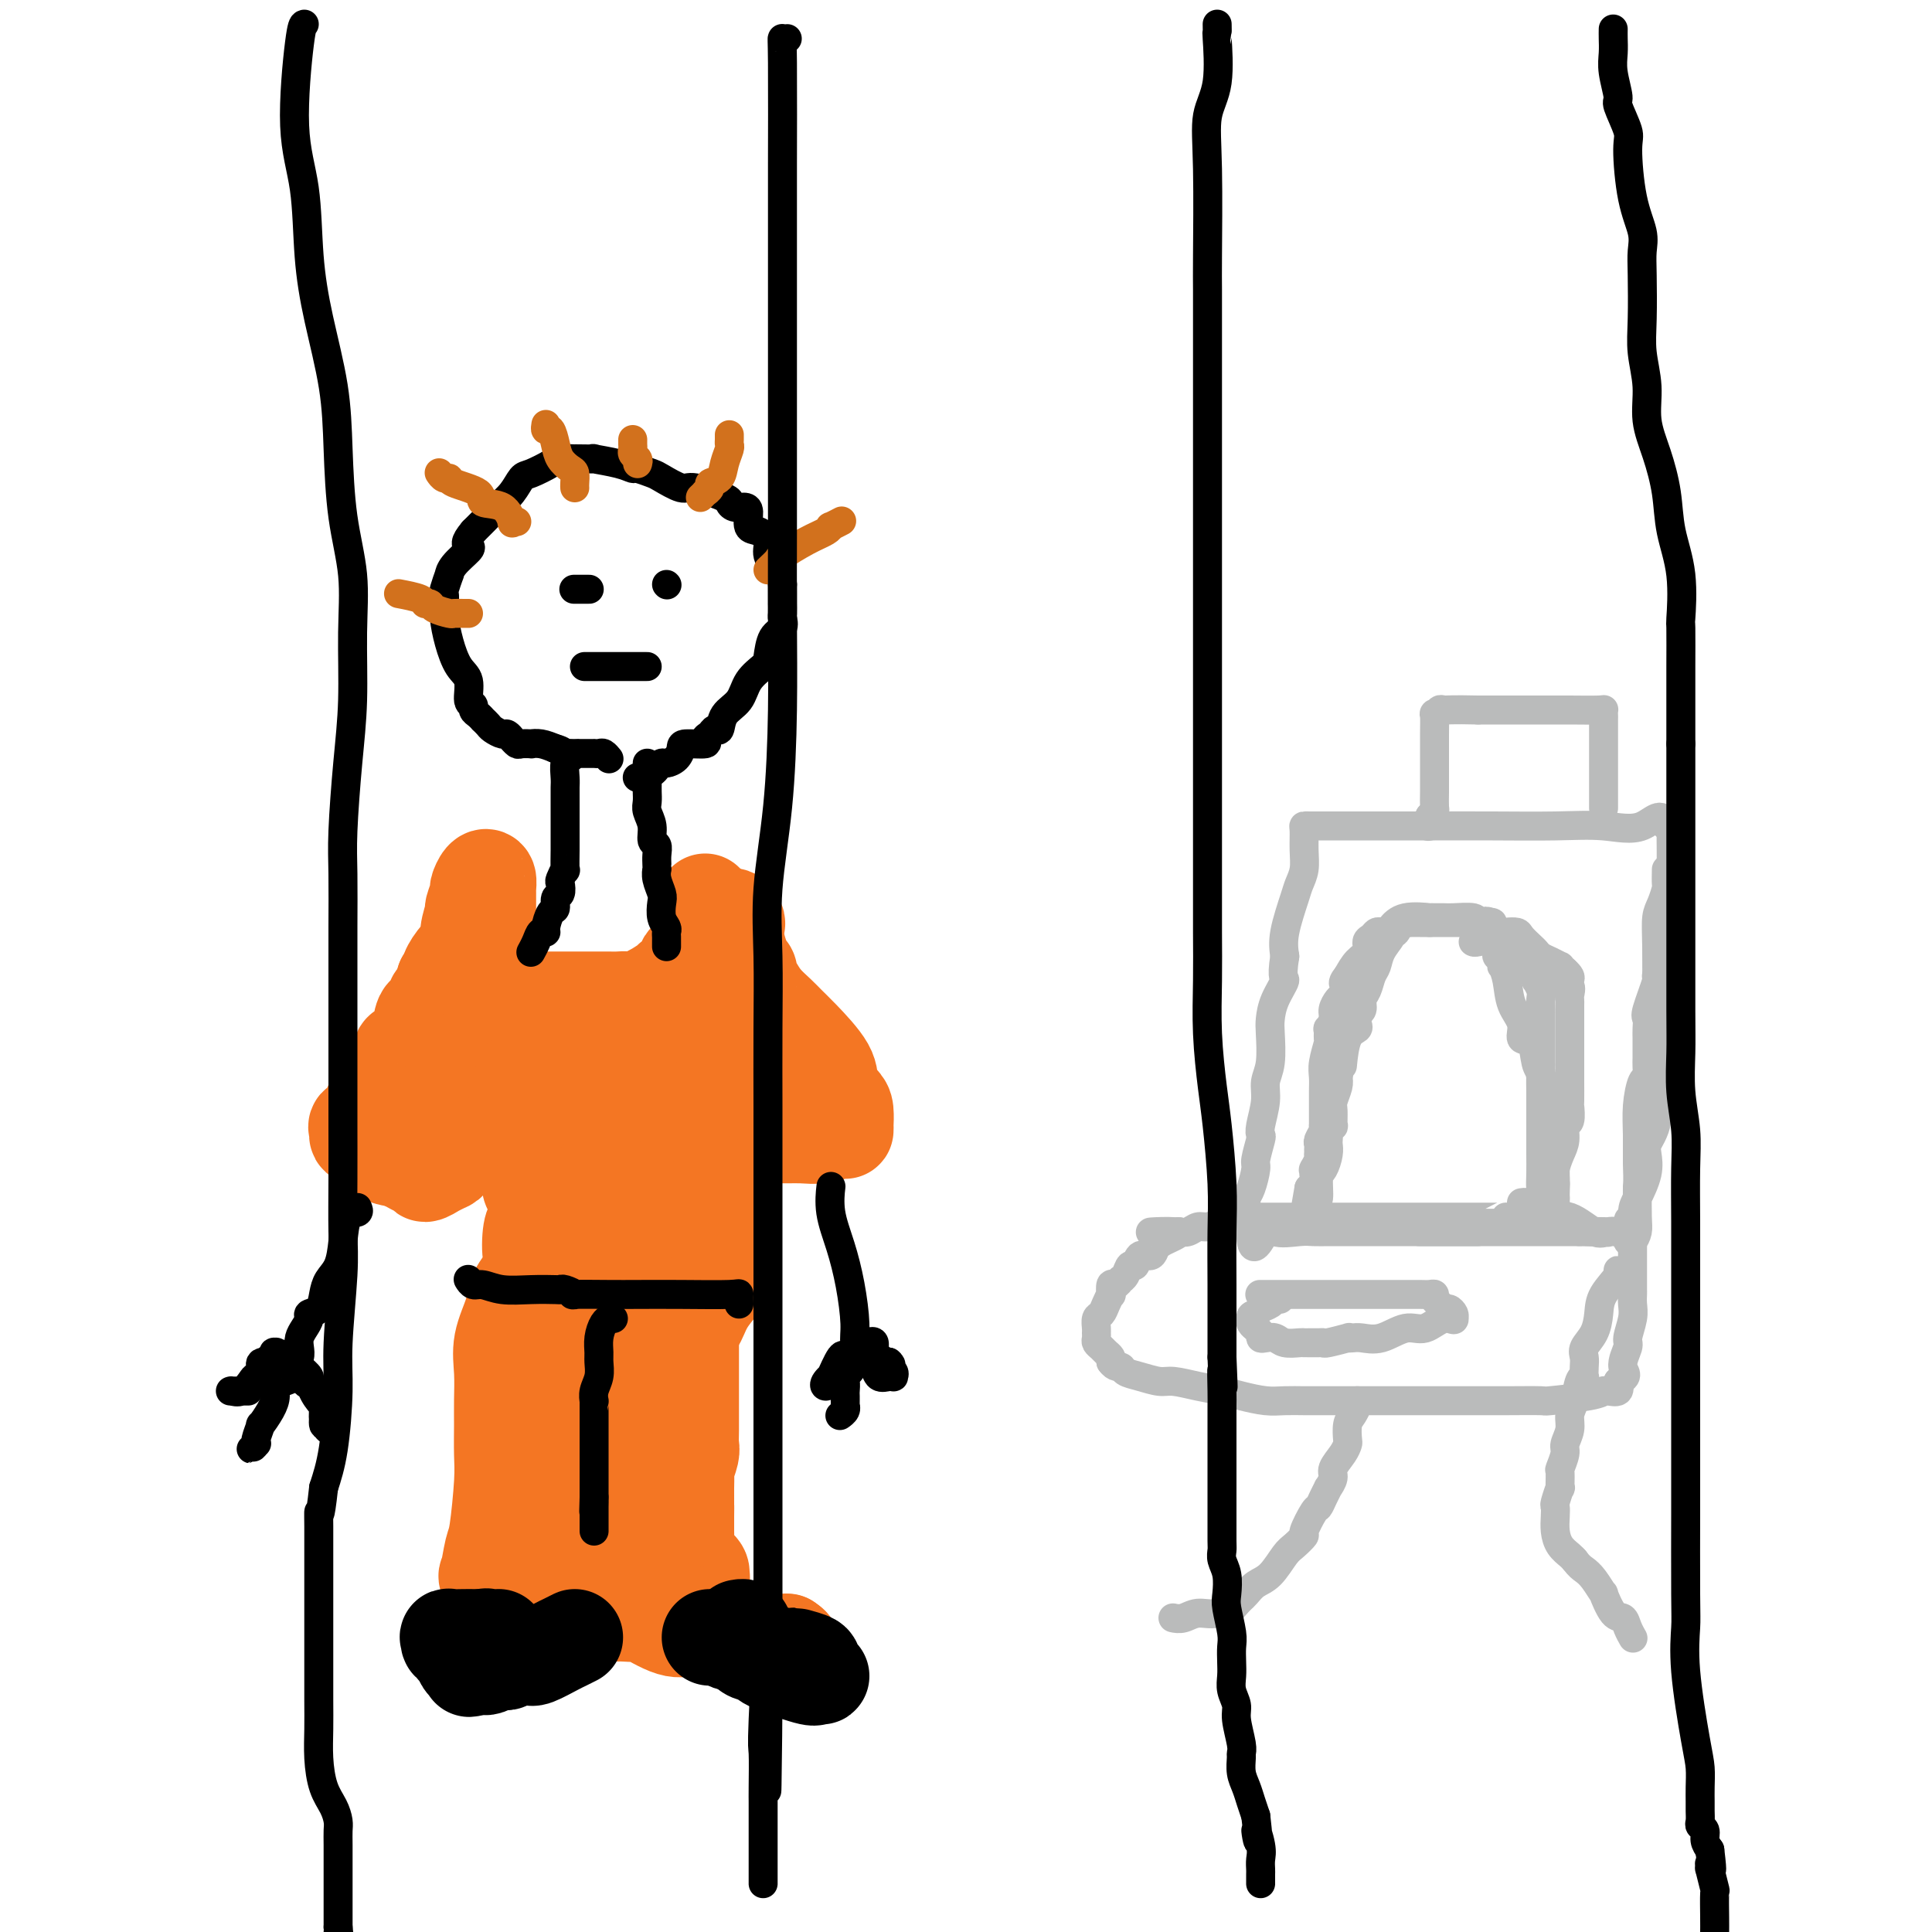 <svg viewBox='0 0 400 400' version='1.1' xmlns='http://www.w3.org/2000/svg' xmlns:xlink='http://www.w3.org/1999/xlink'><g fill='none' stroke='#F47623' stroke-width='20' stroke-linecap='round' stroke-linejoin='round'><path d='M146,187c0.007,-0.259 0.014,-0.517 0,0c-0.014,0.517 -0.050,1.811 0,3c0.050,1.189 0.186,2.274 0,3c-0.186,0.726 -0.695,1.093 -1,2c-0.305,0.907 -0.405,2.356 -1,3c-0.595,0.644 -1.685,0.485 -2,1c-0.315,0.515 0.143,1.705 0,2c-0.143,0.295 -0.888,-0.305 -1,0c-0.112,0.305 0.408,1.516 0,2c-0.408,0.484 -1.745,0.242 -2,0c-0.255,-0.242 0.570,-0.485 0,0c-0.570,0.485 -2.537,1.699 -3,2c-0.463,0.301 0.577,-0.312 0,0c-0.577,0.312 -2.771,1.548 -4,2c-1.229,0.452 -1.494,0.121 -2,0c-0.506,-0.121 -1.252,-0.032 -2,0c-0.748,0.032 -1.497,0.009 -2,0c-0.503,-0.009 -0.758,-0.002 -2,0c-1.242,0.002 -3.470,0.001 -5,0c-1.530,-0.001 -2.361,-0.000 -3,0c-0.639,0.000 -1.087,0.000 -2,0c-0.913,-0.000 -2.291,-0.000 -3,0c-0.709,0.000 -0.748,0.000 -1,0c-0.252,-0.000 -0.715,-0.001 -1,0c-0.285,0.001 -0.391,0.006 -1,0c-0.609,-0.006 -1.721,-0.021 -2,0c-0.279,0.021 0.276,0.078 0,0c-0.276,-0.078 -1.382,-0.290 -2,-1c-0.618,-0.710 -0.748,-1.917 -1,-3c-0.252,-1.083 -0.626,-2.041 -1,-3'/><path d='M102,200c-1.155,-1.525 -1.041,-1.836 -1,-3c0.041,-1.164 0.011,-3.181 0,-4c-0.011,-0.819 -0.003,-0.439 0,-1c0.003,-0.561 0.001,-2.061 0,-3c-0.001,-0.939 0.001,-1.316 0,-2c-0.001,-0.684 -0.003,-1.674 0,-2c0.003,-0.326 0.011,0.011 0,0c-0.011,-0.011 -0.040,-0.370 0,-1c0.040,-0.630 0.150,-1.531 0,-2c-0.150,-0.469 -0.561,-0.507 -1,0c-0.439,0.507 -0.906,1.560 -1,2c-0.094,0.440 0.187,0.268 0,1c-0.187,0.732 -0.840,2.369 -1,3c-0.160,0.631 0.174,0.257 0,1c-0.174,0.743 -0.855,2.605 -1,4c-0.145,1.395 0.246,2.324 0,3c-0.246,0.676 -1.128,1.099 -2,2c-0.872,0.901 -1.735,2.281 -2,3c-0.265,0.719 0.067,0.777 0,1c-0.067,0.223 -0.534,0.612 -1,1'/><path d='M92,203c-1.263,3.919 0.079,3.218 0,3c-0.079,-0.218 -1.578,0.049 -2,1c-0.422,0.951 0.234,2.587 0,3c-0.234,0.413 -1.359,-0.398 -2,0c-0.641,0.398 -0.797,2.006 -1,3c-0.203,0.994 -0.454,1.373 -1,2c-0.546,0.627 -1.389,1.501 -2,2c-0.611,0.499 -0.991,0.623 -1,1c-0.009,0.377 0.351,1.005 0,2c-0.351,0.995 -1.414,2.355 -2,3c-0.586,0.645 -0.696,0.573 -1,1c-0.304,0.427 -0.803,1.351 -1,2c-0.197,0.649 -0.093,1.022 0,1c0.093,-0.022 0.175,-0.437 0,0c-0.175,0.437 -0.607,1.728 -1,2c-0.393,0.272 -0.746,-0.474 -1,0c-0.254,0.474 -0.407,2.166 -1,3c-0.593,0.834 -1.625,0.808 -2,1c-0.375,0.192 -0.092,0.601 0,1c0.092,0.399 -0.006,0.787 0,1c0.006,0.213 0.117,0.250 1,1c0.883,0.750 2.538,2.214 4,3c1.462,0.786 2.731,0.893 4,1'/><path d='M83,240c2.228,1.402 3.299,1.907 4,2c0.701,0.093 1.031,-0.227 1,0c-0.031,0.227 -0.425,1.002 0,1c0.425,-0.002 1.669,-0.781 2,-1c0.331,-0.219 -0.251,0.121 0,0c0.251,-0.121 1.335,-0.703 2,-1c0.665,-0.297 0.910,-0.310 1,-1c0.090,-0.690 0.024,-2.056 0,-3c-0.024,-0.944 -0.007,-1.466 0,-2c0.007,-0.534 0.004,-1.080 0,-2c-0.004,-0.920 -0.009,-2.214 0,-3c0.009,-0.786 0.031,-1.065 0,-2c-0.031,-0.935 -0.114,-2.526 0,-3c0.114,-0.474 0.424,0.169 1,0c0.576,-0.169 1.416,-1.149 2,-2c0.584,-0.851 0.912,-1.572 1,-2c0.088,-0.428 -0.064,-0.563 0,-1c0.064,-0.437 0.343,-1.175 1,-2c0.657,-0.825 1.692,-1.737 2,-2c0.308,-0.263 -0.109,0.121 0,0c0.109,-0.121 0.746,-0.749 1,-1c0.254,-0.251 0.127,-0.126 0,0'/><path d='M101,215c1.417,-1.774 0.958,-1.207 1,-1c0.042,0.207 0.585,0.056 1,0c0.415,-0.056 0.703,-0.015 1,0c0.297,0.015 0.604,0.004 1,0c0.396,-0.004 0.880,-0.001 1,0c0.120,0.001 -0.124,0.000 0,0c0.124,-0.000 0.617,-0.000 1,0c0.383,0.000 0.656,0.001 1,0c0.344,-0.001 0.761,-0.004 1,0c0.239,0.004 0.302,0.015 1,0c0.698,-0.015 2.032,-0.057 3,0c0.968,0.057 1.569,0.211 3,0c1.431,-0.211 3.693,-0.789 5,-1c1.307,-0.211 1.660,-0.057 2,0c0.340,0.057 0.669,0.016 1,0c0.331,-0.016 0.666,-0.008 1,0'/><path d='M125,213c3.862,-0.309 1.516,-0.083 1,0c-0.516,0.083 0.799,0.022 2,0c1.201,-0.022 2.287,-0.005 3,0c0.713,0.005 1.054,-0.001 2,0c0.946,0.001 2.498,0.011 3,0c0.502,-0.011 -0.044,-0.041 0,0c0.044,0.041 0.679,0.155 1,0c0.321,-0.155 0.328,-0.578 1,-1c0.672,-0.422 2.007,-0.845 3,-1c0.993,-0.155 1.643,-0.044 2,0c0.357,0.044 0.421,0.020 1,0c0.579,-0.020 1.672,-0.035 2,0c0.328,0.035 -0.109,0.122 0,0c0.109,-0.122 0.764,-0.453 1,0c0.236,0.453 0.052,1.690 0,2c-0.052,0.310 0.028,-0.307 0,0c-0.028,0.307 -0.162,1.537 0,2c0.162,0.463 0.621,0.157 1,1c0.379,0.843 0.679,2.834 1,4c0.321,1.166 0.663,1.506 1,2c0.337,0.494 0.668,1.141 1,2c0.332,0.859 0.666,1.929 1,3'/><path d='M152,227c1.166,3.183 1.580,3.139 2,3c0.420,-0.139 0.845,-0.374 1,0c0.155,0.374 0.042,1.357 0,2c-0.042,0.643 -0.011,0.947 0,1c0.011,0.053 0.002,-0.143 0,0c-0.002,0.143 0.002,0.627 0,1c-0.002,0.373 -0.012,0.637 0,1c0.012,0.363 0.045,0.826 0,1c-0.045,0.174 -0.167,0.061 0,0c0.167,-0.061 0.622,-0.068 1,0c0.378,0.068 0.679,0.211 1,0c0.321,-0.211 0.663,-0.774 1,-1c0.337,-0.226 0.668,-0.113 1,0'/><path d='M159,235c0.817,-0.150 0.860,-0.025 2,0c1.140,0.025 3.377,-0.050 5,0c1.623,0.050 2.631,0.226 4,0c1.369,-0.226 3.099,-0.855 4,-1c0.901,-0.145 0.972,0.194 1,0c0.028,-0.194 0.014,-0.922 0,-1c-0.014,-0.078 -0.028,0.495 0,0c0.028,-0.495 0.096,-2.058 0,-3c-0.096,-0.942 -0.358,-1.264 -1,-2c-0.642,-0.736 -1.666,-1.887 -2,-3c-0.334,-1.113 0.020,-2.188 -1,-4c-1.020,-1.812 -3.415,-4.363 -5,-6c-1.585,-1.637 -2.362,-2.362 -3,-3c-0.638,-0.638 -1.138,-1.189 -2,-2c-0.862,-0.811 -2.088,-1.881 -3,-3c-0.912,-1.119 -1.511,-2.288 -2,-3c-0.489,-0.712 -0.867,-0.966 -1,-1c-0.133,-0.034 -0.021,0.151 0,0c0.021,-0.151 -0.050,-0.637 0,-1c0.050,-0.363 0.221,-0.603 0,-1c-0.221,-0.397 -0.832,-0.952 -1,-1c-0.168,-0.048 0.109,0.410 0,0c-0.109,-0.410 -0.602,-1.689 -1,-3c-0.398,-1.311 -0.699,-2.656 -1,-4'/><path d='M152,193c-3.576,-6.118 -1.015,-2.912 0,-2c1.015,0.912 0.483,-0.471 0,-1c-0.483,-0.529 -0.918,-0.205 -1,0c-0.082,0.205 0.188,0.291 0,1c-0.188,0.709 -0.835,2.042 -1,3c-0.165,0.958 0.152,1.541 0,3c-0.152,1.459 -0.773,3.794 -1,5c-0.227,1.206 -0.061,1.282 0,2c0.061,0.718 0.015,2.076 0,3c-0.015,0.924 -0.000,1.413 0,2c0.000,0.587 -0.014,1.271 0,2c0.014,0.729 0.057,1.503 0,2c-0.057,0.497 -0.212,0.716 0,1c0.212,0.284 0.793,0.634 1,1c0.207,0.366 0.041,0.747 0,1c-0.041,0.253 0.041,0.376 0,1c-0.041,0.624 -0.207,1.748 0,3c0.207,1.252 0.788,2.630 1,3c0.212,0.370 0.057,-0.269 0,0c-0.057,0.269 -0.014,1.446 0,2c0.014,0.554 0.000,0.486 0,1c-0.000,0.514 0.014,1.610 0,2c-0.014,0.390 -0.055,0.074 0,1c0.055,0.926 0.207,3.096 0,4c-0.207,0.904 -0.773,0.544 -1,1c-0.227,0.456 -0.113,1.728 0,3'/><path d='M150,237c-0.531,7.565 -0.860,2.979 -1,2c-0.140,-0.979 -0.093,1.649 0,3c0.093,1.351 0.231,1.427 0,2c-0.231,0.573 -0.833,1.645 -1,2c-0.167,0.355 0.099,-0.007 0,0c-0.099,0.007 -0.563,0.384 -1,1c-0.437,0.616 -0.849,1.470 -1,2c-0.151,0.530 -0.043,0.734 0,1c0.043,0.266 0.020,0.594 0,1c-0.020,0.406 -0.036,0.890 0,1c0.036,0.110 0.123,-0.152 0,0c-0.123,0.152 -0.457,0.720 -1,1c-0.543,0.280 -1.294,0.271 -2,0c-0.706,-0.271 -1.367,-0.805 -2,-1c-0.633,-0.195 -1.238,-0.052 -2,0c-0.762,0.052 -1.681,0.014 -2,0c-0.319,-0.014 -0.039,-0.003 0,0c0.039,0.003 -0.164,-0.003 -1,0c-0.836,0.003 -2.307,0.015 -3,0c-0.693,-0.015 -0.608,-0.055 -1,0c-0.392,0.055 -1.259,0.207 -2,0c-0.741,-0.207 -1.354,-0.773 -2,-1c-0.646,-0.227 -1.323,-0.113 -2,0'/><path d='M126,251c-3.744,-0.317 -3.105,-0.611 -3,-1c0.105,-0.389 -0.324,-0.874 -1,-1c-0.676,-0.126 -1.600,0.106 -2,0c-0.400,-0.106 -0.277,-0.551 -1,-1c-0.723,-0.449 -2.292,-0.904 -3,-1c-0.708,-0.096 -0.554,0.166 -1,0c-0.446,-0.166 -1.493,-0.761 -2,-1c-0.507,-0.239 -0.476,-0.123 -1,0c-0.524,0.123 -1.605,0.254 -2,0c-0.395,-0.254 -0.106,-0.894 0,-1c0.106,-0.106 0.029,0.323 0,0c-0.029,-0.323 -0.011,-1.399 0,-2c0.011,-0.601 0.013,-0.726 0,-1c-0.013,-0.274 -0.041,-0.696 0,-1c0.041,-0.304 0.151,-0.490 0,-1c-0.151,-0.510 -0.562,-1.343 -1,-2c-0.438,-0.657 -0.902,-1.139 -1,-2c-0.098,-0.861 0.170,-2.100 0,-3c-0.170,-0.900 -0.778,-1.460 -1,-2c-0.222,-0.540 -0.057,-1.059 0,-2c0.057,-0.941 0.005,-2.304 0,-3c-0.005,-0.696 0.037,-0.726 0,-1c-0.037,-0.274 -0.153,-0.793 0,-1c0.153,-0.207 0.577,-0.104 1,0'/><path d='M108,224c0.466,-3.208 2.630,-0.229 4,1c1.370,1.229 1.946,0.708 3,1c1.054,0.292 2.587,1.398 4,2c1.413,0.602 2.706,0.701 4,1c1.294,0.299 2.588,0.799 3,1c0.412,0.201 -0.057,0.103 0,0c0.057,-0.103 0.639,-0.210 1,0c0.361,0.210 0.502,0.736 1,1c0.498,0.264 1.353,0.267 2,0c0.647,-0.267 1.085,-0.803 2,-1c0.915,-0.197 2.305,-0.055 3,0c0.695,0.055 0.694,0.022 1,0c0.306,-0.022 0.919,-0.032 1,0c0.081,0.032 -0.371,0.108 0,0c0.371,-0.108 1.566,-0.398 2,0c0.434,0.398 0.109,1.484 0,2c-0.109,0.516 -0.001,0.461 0,1c0.001,0.539 -0.104,1.671 0,3c0.104,1.329 0.416,2.856 0,4c-0.416,1.144 -1.562,1.907 -2,3c-0.438,1.093 -0.170,2.517 0,3c0.170,0.483 0.241,0.026 0,0c-0.241,-0.026 -0.796,0.377 -1,1c-0.204,0.623 -0.058,1.464 0,2c0.058,0.536 0.029,0.768 0,1'/><path d='M136,250c-0.463,3.272 -0.121,1.452 0,1c0.121,-0.452 0.021,0.463 0,1c-0.021,0.537 0.037,0.695 0,1c-0.037,0.305 -0.167,0.756 0,2c0.167,1.244 0.632,3.282 1,5c0.368,1.718 0.639,3.117 1,4c0.361,0.883 0.814,1.250 1,2c0.186,0.750 0.106,1.882 0,2c-0.106,0.118 -0.239,-0.777 0,0c0.239,0.777 0.848,3.227 1,4c0.152,0.773 -0.153,-0.133 0,0c0.153,0.133 0.765,1.303 1,2c0.235,0.697 0.092,0.922 0,1c-0.092,0.078 -0.134,0.011 0,0c0.134,-0.011 0.442,0.036 1,0c0.558,-0.036 1.365,-0.153 2,-1c0.635,-0.847 1.098,-2.424 2,-4c0.902,-1.576 2.242,-3.151 3,-4c0.758,-0.849 0.935,-0.973 1,-2c0.065,-1.027 0.018,-2.958 0,-5c-0.018,-2.042 -0.008,-4.196 0,-6c0.008,-1.804 0.012,-3.257 0,-4c-0.012,-0.743 -0.042,-0.777 0,-1c0.042,-0.223 0.155,-0.635 0,-1c-0.155,-0.365 -0.577,-0.682 -1,-1'/><path d='M149,246c-0.383,-2.689 -1.341,0.587 -2,2c-0.659,1.413 -1.017,0.961 -1,1c0.017,0.039 0.411,0.568 0,1c-0.411,0.432 -1.627,0.767 -2,1c-0.373,0.233 0.096,0.365 0,1c-0.096,0.635 -0.758,1.772 -1,3c-0.242,1.228 -0.065,2.548 0,4c0.065,1.452 0.017,3.036 0,4c-0.017,0.964 -0.005,1.307 0,2c0.005,0.693 0.001,1.736 0,3c-0.001,1.264 -0.000,2.749 0,4c0.000,1.251 0.000,2.270 0,3c-0.000,0.730 -0.000,1.172 0,2c0.000,0.828 0.000,2.042 0,3c-0.000,0.958 -0.000,1.661 0,2c0.000,0.339 0.000,0.313 0,1c-0.000,0.687 -0.000,2.085 0,3c0.000,0.915 0.001,1.346 0,2c-0.001,0.654 -0.004,1.531 0,3c0.004,1.469 0.015,3.529 0,5c-0.015,1.471 -0.057,2.354 0,3c0.057,0.646 0.211,1.056 0,2c-0.211,0.944 -0.789,2.421 -1,3c-0.211,0.579 -0.057,0.260 0,1c0.057,0.740 0.015,2.539 0,3c-0.015,0.461 -0.004,-0.414 0,0c0.004,0.414 0.001,2.118 0,3c-0.001,0.882 -0.001,0.941 0,1'/><path d='M142,312c-0.155,9.034 -0.041,3.120 0,1c0.041,-2.120 0.011,-0.447 0,1c-0.011,1.447 -0.001,2.667 0,3c0.001,0.333 -0.006,-0.220 0,0c0.006,0.220 0.026,1.212 0,2c-0.026,0.788 -0.099,1.373 0,2c0.099,0.627 0.369,1.296 1,2c0.631,0.704 1.624,1.442 2,2c0.376,0.558 0.137,0.934 0,1c-0.137,0.066 -0.170,-0.178 0,0c0.170,0.178 0.543,0.780 0,1c-0.543,0.220 -2.001,0.059 -3,0c-0.999,-0.059 -1.538,-0.016 -2,0c-0.462,0.016 -0.846,0.005 -2,0c-1.154,-0.005 -3.077,-0.002 -5,0'/><path d='M133,327c-2.644,0.309 -3.255,0.083 -5,0c-1.745,-0.083 -4.624,-0.023 -7,0c-2.376,0.023 -4.250,0.007 -6,0c-1.750,-0.007 -3.376,-0.007 -5,0c-1.624,0.007 -3.245,0.021 -4,0c-0.755,-0.021 -0.644,-0.075 -1,0c-0.356,0.075 -1.178,0.280 -2,0c-0.822,-0.280 -1.642,-1.047 -2,-1c-0.358,0.047 -0.254,0.906 0,0c0.254,-0.906 0.656,-3.578 1,-5c0.344,-1.422 0.628,-1.592 1,-4c0.372,-2.408 0.832,-7.052 1,-10c0.168,-2.948 0.043,-4.201 0,-6c-0.043,-1.799 -0.005,-4.144 0,-6c0.005,-1.856 -0.025,-3.224 0,-5c0.025,-1.776 0.104,-3.961 0,-6c-0.104,-2.039 -0.392,-3.933 0,-6c0.392,-2.067 1.464,-4.308 2,-6c0.536,-1.692 0.535,-2.835 1,-4c0.465,-1.165 1.394,-2.352 2,-3c0.606,-0.648 0.887,-0.757 1,-1c0.113,-0.243 0.056,-0.622 0,-1'/><path d='M110,263c0.941,-2.724 0.294,-2.033 0,-3c-0.294,-0.967 -0.237,-3.590 0,-5c0.237,-1.410 0.652,-1.605 1,-3c0.348,-1.395 0.629,-3.988 1,-5c0.371,-1.012 0.831,-0.441 1,-1c0.169,-0.559 0.045,-2.247 0,-3c-0.045,-0.753 -0.013,-0.570 0,-1c0.013,-0.430 0.006,-1.474 0,-2c-0.006,-0.526 -0.010,-0.533 0,0c0.010,0.533 0.034,1.608 0,2c-0.034,0.392 -0.124,0.102 0,2c0.124,1.898 0.464,5.984 1,10c0.536,4.016 1.268,7.960 2,11c0.732,3.040 1.464,5.175 2,7c0.536,1.825 0.875,3.341 1,5c0.125,1.659 0.034,3.463 0,5c-0.034,1.537 -0.012,2.808 0,4c0.012,1.192 0.015,2.305 0,4c-0.015,1.695 -0.046,3.973 0,5c0.046,1.027 0.170,0.803 0,2c-0.170,1.197 -0.634,3.814 -1,5c-0.366,1.186 -0.634,0.939 -1,2c-0.366,1.061 -0.830,3.429 -1,4c-0.170,0.571 -0.046,-0.654 0,0c0.046,0.654 0.013,3.187 0,5c-0.013,1.813 -0.007,2.907 0,4'/><path d='M116,317c-0.462,6.989 -0.116,4.462 0,4c0.116,-0.462 0.003,1.142 0,2c-0.003,0.858 0.103,0.972 0,1c-0.103,0.028 -0.416,-0.030 0,0c0.416,0.030 1.562,0.147 2,0c0.438,-0.147 0.167,-0.559 1,-1c0.833,-0.441 2.769,-0.910 4,-2c1.231,-1.090 1.755,-2.802 2,-4c0.245,-1.198 0.209,-1.884 1,-3c0.791,-1.116 2.408,-2.662 3,-5c0.592,-2.338 0.160,-5.468 0,-8c-0.160,-2.532 -0.047,-4.468 0,-8c0.047,-3.532 0.027,-8.662 0,-13c-0.027,-4.338 -0.063,-7.886 0,-11c0.063,-3.114 0.223,-5.795 0,-8c-0.223,-2.205 -0.830,-3.934 -1,-5c-0.170,-1.066 0.099,-1.469 0,-2c-0.099,-0.531 -0.564,-1.190 -1,-2c-0.436,-0.810 -0.843,-1.773 -1,-3c-0.157,-1.227 -0.066,-2.720 0,-3c0.066,-0.280 0.106,0.651 0,0c-0.106,-0.651 -0.359,-2.884 -1,-3c-0.641,-0.116 -1.671,1.884 -2,3c-0.329,1.116 0.045,1.346 0,3c-0.045,1.654 -0.507,4.732 0,11c0.507,6.268 1.983,15.726 3,21c1.017,5.274 1.576,6.364 2,8c0.424,1.636 0.712,3.818 1,6'/><path d='M129,295c0.928,5.783 0.249,2.741 0,3c-0.249,0.259 -0.067,3.818 0,6c0.067,2.182 0.018,2.987 0,4c-0.018,1.013 -0.005,2.235 0,3c0.005,0.765 0.001,1.075 0,2c-0.001,0.925 -0.000,2.465 0,3c0.000,0.535 0.000,0.064 0,1c-0.000,0.936 -0.000,3.277 0,4c0.000,0.723 0.000,-0.172 0,0c-0.000,0.172 -0.001,1.412 0,2c0.001,0.588 0.005,0.524 0,1c-0.005,0.476 -0.018,1.492 0,2c0.018,0.508 0.066,0.508 0,1c-0.066,0.492 -0.246,1.474 0,2c0.246,0.526 0.917,0.594 2,1c1.083,0.406 2.579,1.149 4,2c1.421,0.851 2.766,1.810 4,2c1.234,0.190 2.358,-0.390 4,0c1.642,0.390 3.802,1.751 6,3c2.198,1.249 4.434,2.387 6,3c1.566,0.613 2.462,0.700 3,1c0.538,0.300 0.718,0.812 1,1c0.282,0.188 0.667,0.051 1,0c0.333,-0.051 0.616,-0.017 1,0c0.384,0.017 0.871,0.016 1,0c0.129,-0.016 -0.099,-0.045 0,0c0.099,0.045 0.527,0.166 1,0c0.473,-0.166 0.992,-0.619 1,-1c0.008,-0.381 -0.496,-0.691 -1,-1'/><path d='M163,340c0.056,-0.246 -0.803,0.140 -2,0c-1.197,-0.140 -2.733,-0.805 -4,-1c-1.267,-0.195 -2.267,0.080 -4,0c-1.733,-0.080 -4.199,-0.515 -6,-1c-1.801,-0.485 -2.938,-1.020 -4,-1c-1.062,0.020 -2.050,0.594 -4,0c-1.950,-0.594 -4.861,-2.355 -6,-3c-1.139,-0.645 -0.504,-0.173 -1,0c-0.496,0.173 -2.121,0.046 -3,0c-0.879,-0.046 -1.013,-0.012 -1,0c0.013,0.012 0.171,0.003 0,0c-0.171,-0.003 -0.673,-0.001 -1,0c-0.327,0.001 -0.480,0.000 -1,0c-0.520,-0.000 -1.407,-0.000 -2,0c-0.593,0.000 -0.890,0.000 -1,0c-0.110,-0.000 -0.031,-0.000 0,0c0.031,0.000 0.016,0.000 0,0'/><path d='M123,334c-6.667,-1.000 -3.333,-0.500 0,0'/></g>
<g fill='none' stroke='#000000' stroke-width='20' stroke-linecap='round' stroke-linejoin='round'><path d='M147,339c0.361,0.030 0.723,0.061 1,0c0.277,-0.061 0.470,-0.212 1,0c0.530,0.212 1.399,0.789 2,1c0.601,0.211 0.935,0.056 1,0c0.065,-0.056 -0.138,-0.012 0,0c0.138,0.012 0.618,-0.007 1,0c0.382,0.007 0.667,0.039 1,0c0.333,-0.039 0.713,-0.150 1,0c0.287,0.150 0.481,0.562 1,1c0.519,0.438 1.364,0.902 2,1c0.636,0.098 1.064,-0.170 1,0c-0.064,0.170 -0.620,0.778 0,1c0.620,0.222 2.418,0.060 3,0c0.582,-0.060 -0.050,-0.016 0,0c0.050,0.016 0.783,0.004 1,0c0.217,-0.004 -0.081,-0.001 0,0c0.081,0.001 0.540,0.001 1,0'/><path d='M164,343c2.904,0.632 1.666,0.210 1,0c-0.666,-0.210 -0.758,-0.210 0,0c0.758,0.210 2.367,0.630 3,1c0.633,0.370 0.290,0.690 0,1c-0.290,0.310 -0.526,0.608 0,1c0.526,0.392 1.813,0.876 2,1c0.187,0.124 -0.725,-0.112 -1,0c-0.275,0.112 0.088,0.572 -2,0c-2.088,-0.572 -6.626,-2.177 -8,-3c-1.374,-0.823 0.418,-0.865 0,-1c-0.418,-0.135 -3.044,-0.365 -4,-1c-0.956,-0.635 -0.241,-1.677 0,-2c0.241,-0.323 0.008,0.071 0,0c-0.008,-0.071 0.208,-0.607 0,-1c-0.208,-0.393 -0.839,-0.641 -1,-1c-0.161,-0.359 0.149,-0.827 0,-1c-0.149,-0.173 -0.757,-0.049 -1,0c-0.243,0.049 -0.122,0.025 0,0'/><path d='M119,339c-0.731,0.370 -1.462,0.740 -2,1c-0.538,0.260 -0.882,0.410 -2,1c-1.118,0.590 -3.010,1.621 -4,2c-0.990,0.379 -1.077,0.105 -1,0c0.077,-0.105 0.319,-0.042 0,0c-0.319,0.042 -1.200,0.064 -2,0c-0.800,-0.064 -1.519,-0.214 -2,0c-0.481,0.214 -0.724,0.793 -1,1c-0.276,0.207 -0.585,0.041 -1,0c-0.415,-0.041 -0.937,0.041 -1,0c-0.063,-0.041 0.334,-0.207 0,0c-0.334,0.207 -1.398,0.786 -2,1c-0.602,0.214 -0.744,0.061 -1,0c-0.256,-0.061 -0.628,-0.031 -1,0'/><path d='M99,345c-3.256,0.930 -1.397,0.257 -1,0c0.397,-0.257 -0.668,-0.096 -1,0c-0.332,0.096 0.070,0.127 0,0c-0.070,-0.127 -0.611,-0.411 -1,-1c-0.389,-0.589 -0.625,-1.482 -1,-2c-0.375,-0.518 -0.888,-0.661 -1,-1c-0.112,-0.339 0.176,-0.876 0,-1c-0.176,-0.124 -0.815,0.163 -1,0c-0.185,-0.163 0.083,-0.776 0,-1c-0.083,-0.224 -0.516,-0.060 0,0c0.516,0.060 1.981,0.016 3,0c1.019,-0.016 1.593,-0.004 2,0c0.407,0.004 0.648,0.001 1,0c0.352,-0.001 0.815,-0.000 1,0c0.185,0.000 0.093,0.000 0,0'/><path d='M100,339c1.036,-0.310 0.625,-0.083 1,0c0.375,0.083 1.536,0.024 2,0c0.464,-0.024 0.232,-0.012 0,0'/></g>
<g fill='none' stroke='#000000' stroke-width='6' stroke-linecap='round' stroke-linejoin='round'><path d='M172,246c-0.013,0.108 -0.025,0.216 0,0c0.025,-0.216 0.088,-0.757 0,0c-0.088,0.757 -0.326,2.811 0,5c0.326,2.189 1.216,4.513 2,7c0.784,2.487 1.463,5.136 2,8c0.537,2.864 0.931,5.941 1,8c0.069,2.059 -0.189,3.098 0,4c0.189,0.902 0.825,1.665 1,2c0.175,0.335 -0.112,0.240 0,0c0.112,-0.240 0.621,-0.626 1,-1c0.379,-0.374 0.626,-0.738 1,-1c0.374,-0.262 0.874,-0.424 1,0c0.126,0.424 -0.121,1.433 0,2c0.121,0.567 0.609,0.691 1,1c0.391,0.309 0.683,0.803 1,1c0.317,0.197 0.658,0.099 1,0'/><path d='M184,282c1.022,0.801 0.076,0.803 0,1c-0.076,0.197 0.719,0.591 1,1c0.281,0.409 0.048,0.835 0,1c-0.048,0.165 0.089,0.068 0,0c-0.089,-0.068 -0.404,-0.108 -1,0c-0.596,0.108 -1.474,0.365 -2,0c-0.526,-0.365 -0.702,-1.352 -1,-2c-0.298,-0.648 -0.719,-0.957 -1,-1c-0.281,-0.043 -0.422,0.181 -1,0c-0.578,-0.181 -1.594,-0.766 -2,-1c-0.406,-0.234 -0.203,-0.117 0,0'/><path d='M175,281c0.053,0.123 0.106,0.246 0,0c-0.106,-0.246 -0.371,-0.860 -1,0c-0.629,0.860 -1.620,3.195 -2,4c-0.380,0.805 -0.147,0.079 0,0c0.147,-0.079 0.208,0.490 0,1c-0.208,0.510 -0.685,0.961 -1,1c-0.315,0.039 -0.470,-0.336 0,-1c0.470,-0.664 1.563,-1.618 2,-2c0.437,-0.382 0.219,-0.191 0,0'/><path d='M178,277c-0.483,0.057 -0.967,0.114 -1,1c-0.033,0.886 0.383,2.601 0,4c-0.383,1.399 -1.567,2.483 -2,3c-0.433,0.517 -0.116,0.468 0,1c0.116,0.532 0.031,1.644 0,2c-0.031,0.356 -0.008,-0.044 0,0c0.008,0.044 0.002,0.533 0,1c-0.002,0.467 0.000,0.913 0,1c-0.000,0.087 -0.004,-0.183 0,0c0.004,0.183 0.015,0.820 0,1c-0.015,0.180 -0.056,-0.096 0,0c0.056,0.096 0.207,0.564 0,1c-0.207,0.436 -0.774,0.839 -1,1c-0.226,0.161 -0.113,0.081 0,0'/><path d='M74,250c0.200,0.426 0.401,0.851 0,1c-0.401,0.149 -1.403,0.020 -2,1c-0.597,0.980 -0.789,3.068 -1,5c-0.211,1.932 -0.443,3.708 -1,5c-0.557,1.292 -1.441,2.100 -2,3c-0.559,0.900 -0.794,1.893 -1,3c-0.206,1.107 -0.385,2.327 -1,3c-0.615,0.673 -1.668,0.799 -2,1c-0.332,0.201 0.055,0.477 0,1c-0.055,0.523 -0.554,1.294 -1,2c-0.446,0.706 -0.839,1.348 -1,2c-0.161,0.652 -0.089,1.314 0,2c0.089,0.686 0.195,1.397 0,2c-0.195,0.603 -0.691,1.100 -1,1c-0.309,-0.100 -0.429,-0.796 0,0c0.429,0.796 1.408,3.085 2,4c0.592,0.915 0.796,0.458 1,0'/><path d='M64,286c0.698,2.227 1.442,3.296 2,4c0.558,0.704 0.930,1.045 1,2c0.070,0.955 -0.163,2.524 0,3c0.163,0.476 0.722,-0.141 1,0c0.278,0.141 0.277,1.040 0,1c-0.277,-0.040 -0.829,-1.018 -1,-2c-0.171,-0.982 0.039,-1.968 0,-3c-0.039,-1.032 -0.326,-2.109 -1,-3c-0.674,-0.891 -1.736,-1.597 -2,-2c-0.264,-0.403 0.268,-0.503 0,-1c-0.268,-0.497 -1.337,-1.391 -2,-2c-0.663,-0.609 -0.920,-0.934 -1,-1c-0.080,-0.066 0.018,0.125 0,0c-0.018,-0.125 -0.151,-0.566 -1,-1c-0.849,-0.434 -2.412,-0.859 -3,-1c-0.588,-0.141 -0.199,0.004 0,0c0.199,-0.004 0.207,-0.155 0,0c-0.207,0.155 -0.631,0.616 -1,1c-0.369,0.384 -0.685,0.692 -1,1'/><path d='M55,282c-1.323,-0.052 -1.131,0.319 -1,1c0.131,0.681 0.199,1.671 0,2c-0.199,0.329 -0.666,-0.003 -1,0c-0.334,0.003 -0.533,0.341 -1,1c-0.467,0.659 -1.200,1.641 -2,2c-0.800,0.359 -1.667,0.096 -2,0c-0.333,-0.096 -0.131,-0.026 0,0c0.131,0.026 0.190,0.007 0,0c-0.190,-0.007 -0.628,-0.002 0,0c0.628,0.002 2.322,0.001 3,0c0.678,-0.001 0.339,-0.000 0,0'/><path d='M61,284c0.165,0.328 0.330,0.656 0,1c-0.330,0.344 -1.154,0.703 -2,1c-0.846,0.297 -1.714,0.532 -2,1c-0.286,0.468 0.010,1.169 0,2c-0.010,0.831 -0.327,1.791 -1,3c-0.673,1.209 -1.702,2.669 -2,3c-0.298,0.331 0.134,-0.465 0,0c-0.134,0.465 -0.834,2.191 -1,3c-0.166,0.809 0.203,0.701 0,1c-0.203,0.299 -0.978,1.003 -1,1c-0.022,-0.003 0.708,-0.715 1,-1c0.292,-0.285 0.146,-0.142 0,0'/><path d='M134,158c-0.001,0.130 -0.001,0.261 0,1c0.001,0.739 0.004,2.087 0,3c-0.004,0.913 -0.016,1.390 0,2c0.016,0.610 0.061,1.353 0,2c-0.061,0.647 -0.227,1.198 0,2c0.227,0.802 0.845,1.853 1,3c0.155,1.147 -0.155,2.388 0,3c0.155,0.612 0.774,0.593 1,1c0.226,0.407 0.060,1.238 0,2c-0.060,0.762 -0.012,1.454 0,2c0.012,0.546 -0.011,0.946 0,1c0.011,0.054 0.054,-0.239 0,0c-0.054,0.239 -0.207,1.009 0,2c0.207,0.991 0.773,2.202 1,3c0.227,0.798 0.113,1.184 0,2c-0.113,0.816 -0.227,2.064 0,3c0.227,0.936 0.793,1.561 1,2c0.207,0.439 0.056,0.692 0,1c-0.056,0.308 -0.015,0.670 0,1c0.015,0.330 0.004,0.627 0,1c-0.004,0.373 -0.001,0.821 0,1c0.001,0.179 0.001,0.090 0,0'/><path d='M118,156c0.113,0.388 0.226,0.775 0,1c-0.226,0.225 -0.793,0.286 -1,1c-0.207,0.714 -0.056,2.081 0,3c0.056,0.919 0.015,1.390 0,2c-0.015,0.610 -0.004,1.358 0,2c0.004,0.642 0.001,1.179 0,2c-0.001,0.821 0.001,1.927 0,3c-0.001,1.073 -0.004,2.112 0,3c0.004,0.888 0.015,1.623 0,3c-0.015,1.377 -0.055,3.395 0,4c0.055,0.605 0.207,-0.204 0,0c-0.207,0.204 -0.773,1.421 -1,2c-0.227,0.579 -0.116,0.520 0,1c0.116,0.480 0.237,1.498 0,2c-0.237,0.502 -0.833,0.489 -1,1c-0.167,0.511 0.096,1.547 0,2c-0.096,0.453 -0.550,0.323 -1,1c-0.450,0.677 -0.895,2.161 -1,3c-0.105,0.839 0.129,1.034 0,1c-0.129,-0.034 -0.622,-0.298 -1,0c-0.378,0.298 -0.640,1.157 -1,2c-0.360,0.843 -0.817,1.669 -1,2c-0.183,0.331 -0.091,0.165 0,0'/><path d='M153,270c-0.013,-0.845 -0.025,-1.691 0,-2c0.025,-0.309 0.089,-0.083 -2,0c-2.089,0.083 -6.330,0.023 -10,0c-3.670,-0.023 -6.769,-0.010 -9,0c-2.231,0.010 -3.593,0.017 -6,0c-2.407,-0.017 -5.861,-0.057 -7,0c-1.139,0.057 0.035,0.211 0,0c-0.035,-0.211 -1.278,-0.788 -2,-1c-0.722,-0.212 -0.921,-0.061 -1,0c-0.079,0.061 -0.038,0.031 -1,0c-0.962,-0.031 -2.927,-0.065 -5,0c-2.073,0.065 -4.254,0.227 -6,0c-1.746,-0.227 -3.056,-0.844 -4,-1c-0.944,-0.156 -1.524,0.150 -2,0c-0.476,-0.150 -0.850,-0.757 -1,-1c-0.150,-0.243 -0.075,-0.121 0,0'/><path d='M127,273c-0.445,0.012 -0.890,0.023 -1,0c-0.110,-0.023 0.114,-0.082 0,0c-0.114,0.082 -0.565,0.304 -1,1c-0.435,0.696 -0.852,1.866 -1,3c-0.148,1.134 -0.025,2.231 0,3c0.025,0.769 -0.046,1.211 0,2c0.046,0.789 0.208,1.926 0,3c-0.208,1.074 -0.788,2.084 -1,3c-0.212,0.916 -0.057,1.739 0,2c0.057,0.261 0.015,-0.038 0,0c-0.015,0.038 -0.004,0.415 0,1c0.004,0.585 0.001,1.378 0,2c-0.001,0.622 -0.000,1.073 0,2c0.000,0.927 0.000,2.330 0,3c-0.000,0.670 -0.000,0.609 0,1c0.000,0.391 0.000,1.236 0,2c-0.000,0.764 -0.000,1.447 0,2c0.000,0.553 0.000,0.975 0,1c-0.000,0.025 -0.000,-0.349 0,0c0.000,0.349 0.000,1.419 0,2c-0.000,0.581 -0.000,0.671 0,1c0.000,0.329 0.000,0.896 0,1c-0.000,0.104 -0.000,-0.256 0,0c0.000,0.256 0.000,1.128 0,2'/><path d='M123,310c-0.155,5.284 -0.041,1.993 0,1c0.041,-0.993 0.011,0.311 0,1c-0.011,0.689 -0.003,0.763 0,1c0.003,0.237 0.001,0.638 0,1c-0.001,0.362 -0.000,0.685 0,1c0.000,0.315 0.000,0.620 0,1c-0.000,0.380 -0.000,0.833 0,1c0.000,0.167 0.000,0.048 0,0c-0.000,-0.048 -0.000,-0.024 0,0'/><path d='M132,161c-0.059,-0.024 -0.118,-0.049 0,0c0.118,0.049 0.412,0.171 1,0c0.588,-0.171 1.471,-0.636 2,-1c0.529,-0.364 0.706,-0.626 1,-1c0.294,-0.374 0.705,-0.861 1,-1c0.295,-0.139 0.472,0.069 1,0c0.528,-0.069 1.405,-0.414 2,-1c0.595,-0.586 0.909,-1.414 1,-2c0.091,-0.586 -0.039,-0.932 1,-1c1.039,-0.068 3.249,0.142 4,0c0.751,-0.142 0.045,-0.636 0,-1c-0.045,-0.364 0.572,-0.599 1,-1c0.428,-0.401 0.666,-0.967 1,-1c0.334,-0.033 0.765,0.468 1,0c0.235,-0.468 0.273,-1.905 1,-3c0.727,-1.095 2.144,-1.848 3,-3c0.856,-1.152 1.151,-2.703 2,-4c0.849,-1.297 2.252,-2.341 3,-3c0.748,-0.659 0.841,-0.935 1,-2c0.159,-1.065 0.382,-2.921 1,-4c0.618,-1.079 1.630,-1.382 2,-2c0.370,-0.618 0.099,-1.550 0,-2c-0.099,-0.450 -0.027,-0.417 0,-1c0.027,-0.583 0.007,-1.780 0,-2c-0.007,-0.220 -0.002,0.539 0,0c0.002,-0.539 0.001,-2.376 0,-3c-0.001,-0.624 -0.000,-0.035 0,0c0.000,0.035 0.000,-0.482 0,-1'/><path d='M162,121c-0.099,-1.930 -0.346,-2.255 -1,-3c-0.654,-0.745 -1.716,-1.908 -2,-3c-0.284,-1.092 0.209,-2.111 0,-3c-0.209,-0.889 -1.120,-1.649 -2,-2c-0.880,-0.351 -1.728,-0.294 -2,-1c-0.272,-0.706 0.034,-2.177 0,-3c-0.034,-0.823 -0.408,-0.999 -1,-1c-0.592,-0.001 -1.402,0.173 -2,0c-0.598,-0.173 -0.983,-0.694 -1,-1c-0.017,-0.306 0.334,-0.396 -1,-1c-1.334,-0.604 -4.354,-1.721 -6,-2c-1.646,-0.279 -1.918,0.280 -3,0c-1.082,-0.280 -2.976,-1.398 -4,-2c-1.024,-0.602 -1.180,-0.687 -2,-1c-0.820,-0.313 -2.304,-0.854 -3,-1c-0.696,-0.146 -0.603,0.105 -1,0c-0.397,-0.105 -1.284,-0.564 -3,-1c-1.716,-0.436 -4.261,-0.849 -5,-1c-0.739,-0.151 0.328,-0.041 0,0c-0.328,0.041 -2.049,0.013 -3,0c-0.951,-0.013 -1.130,-0.010 -1,0c0.130,0.010 0.568,0.029 0,0c-0.568,-0.029 -2.143,-0.104 -3,0c-0.857,0.104 -0.995,0.387 -2,1c-1.005,0.613 -2.878,1.557 -4,2c-1.122,0.443 -1.494,0.384 -2,1c-0.506,0.616 -1.146,1.907 -2,3c-0.854,1.093 -1.922,1.986 -3,3c-1.078,1.014 -2.165,2.147 -3,3c-0.835,0.853 -1.417,1.427 -2,2'/><path d='M98,110c-2.127,2.514 -1.445,2.800 -1,3c0.445,0.200 0.651,0.313 0,1c-0.651,0.687 -2.160,1.948 -3,3c-0.840,1.052 -1.009,1.895 -1,2c0.009,0.105 0.198,-0.528 0,0c-0.198,0.528 -0.783,2.219 -1,3c-0.217,0.781 -0.067,0.653 0,1c0.067,0.347 0.050,1.168 0,2c-0.050,0.832 -0.134,1.673 0,3c0.134,1.327 0.485,3.139 1,5c0.515,1.861 1.195,3.770 2,5c0.805,1.230 1.735,1.782 2,3c0.265,1.218 -0.135,3.101 0,4c0.135,0.899 0.806,0.815 1,1c0.194,0.185 -0.088,0.641 0,1c0.088,0.359 0.547,0.621 1,1c0.453,0.379 0.899,0.876 1,1c0.101,0.124 -0.142,-0.126 0,0c0.142,0.126 0.669,0.626 1,1c0.331,0.374 0.466,0.621 1,1c0.534,0.379 1.467,0.890 2,1c0.533,0.110 0.666,-0.181 1,0c0.334,0.181 0.868,0.833 1,1c0.132,0.167 -0.138,-0.151 0,0c0.138,0.151 0.683,0.772 1,1c0.317,0.228 0.405,0.064 1,0c0.595,-0.064 1.695,-0.027 2,0c0.305,0.027 -0.187,0.046 0,0c0.187,-0.046 1.053,-0.156 2,0c0.947,0.156 1.973,0.578 3,1'/><path d='M115,155c1.582,0.381 1.537,0.834 2,1c0.463,0.166 1.435,0.044 2,0c0.565,-0.044 0.725,-0.012 1,0c0.275,0.012 0.665,0.003 1,0c0.335,-0.003 0.614,-0.002 1,0c0.386,0.002 0.878,0.004 1,0c0.122,-0.004 -0.125,-0.015 0,0c0.125,0.015 0.621,0.056 1,0c0.379,-0.056 0.640,-0.207 1,0c0.360,0.207 0.817,0.774 1,1c0.183,0.226 0.091,0.113 0,0'/><path d='M138,121c0.000,0.000 0.100,0.100 0.1,0.1'/><path d='M122,122c-0.200,0.000 -0.400,0.000 -1,0c-0.600,0.000 -1.600,0.000 -2,0c-0.400,-0.000 -0.200,0.000 0,0'/><path d='M134,138c-0.277,0.000 -0.554,0.000 -1,0c-0.446,0.000 -1.061,0.000 -1,0c0.061,0.000 0.797,0.000 0,0c-0.797,0.000 -3.128,0.000 -5,0c-1.872,0.000 -3.285,0.000 -4,0c-0.715,0.000 -0.731,0.000 -1,0c-0.269,-0.000 -0.791,0.000 -1,0c-0.209,0.000 -0.104,0.000 0,0'/></g>
<g fill='none' stroke='#D2711D' stroke-width='6' stroke-linecap='round' stroke-linejoin='round'><path d='M145,103c0.457,-0.446 0.914,-0.891 1,-1c0.086,-0.109 -0.198,0.120 0,0c0.198,-0.120 0.880,-0.589 1,-1c0.120,-0.411 -0.322,-0.765 0,-1c0.322,-0.235 1.407,-0.353 2,-1c0.593,-0.647 0.695,-1.823 1,-3c0.305,-1.177 0.814,-2.354 1,-3c0.186,-0.646 0.050,-0.761 0,-1c-0.050,-0.239 -0.013,-0.603 0,-1c0.013,-0.397 0.004,-0.828 0,-1c-0.004,-0.172 -0.002,-0.086 0,0'/><path d='M132,96c0.113,-0.334 0.226,-0.668 0,-1c-0.226,-0.332 -0.793,-0.664 -1,-1c-0.207,-0.336 -0.056,-0.678 0,-1c0.056,-0.322 0.015,-0.625 0,-1c-0.015,-0.375 -0.004,-0.821 0,-1c0.004,-0.179 0.002,-0.089 0,0'/><path d='M119,101c-0.016,-0.215 -0.032,-0.430 0,-1c0.032,-0.570 0.111,-1.495 0,-2c-0.111,-0.505 -0.412,-0.589 -1,-1c-0.588,-0.411 -1.464,-1.147 -2,-2c-0.536,-0.853 -0.732,-1.822 -1,-3c-0.268,-1.178 -0.608,-2.563 -1,-3c-0.392,-0.437 -0.836,0.075 -1,0c-0.164,-0.075 -0.047,-0.736 0,-1c0.047,-0.264 0.023,-0.132 0,0'/><path d='M107,108c-0.450,-0.086 -0.900,-0.173 -1,0c-0.100,0.173 0.151,0.604 0,0c-0.151,-0.604 -0.705,-2.243 -2,-3c-1.295,-0.757 -3.330,-0.633 -4,-1c-0.670,-0.367 0.027,-1.226 -1,-2c-1.027,-0.774 -3.778,-1.461 -5,-2c-1.222,-0.539 -0.915,-0.928 -1,-1c-0.085,-0.072 -0.561,0.173 -1,0c-0.439,-0.173 -0.840,-0.764 -1,-1c-0.160,-0.236 -0.080,-0.118 0,0'/><path d='M97,127c-0.204,0.006 -0.407,0.012 -1,0c-0.593,-0.012 -1.574,-0.041 -2,0c-0.426,0.041 -0.296,0.152 -1,0c-0.704,-0.152 -2.242,-0.566 -3,-1c-0.758,-0.434 -0.736,-0.887 -1,-1c-0.264,-0.113 -0.813,0.114 -1,0c-0.187,-0.114 -0.012,-0.569 -1,-1c-0.988,-0.431 -3.139,-0.837 -4,-1c-0.861,-0.163 -0.430,-0.081 0,0'/><path d='M159,118c0.854,-0.809 1.707,-1.618 2,-2c0.293,-0.382 0.024,-0.336 1,-1c0.976,-0.664 3.197,-2.038 5,-3c1.803,-0.962 3.188,-1.512 4,-2c0.813,-0.488 1.053,-0.914 1,-1c-0.053,-0.086 -0.399,0.169 0,0c0.399,-0.169 1.543,-0.763 2,-1c0.457,-0.237 0.229,-0.119 0,0'/></g>
<g fill='none' stroke='#BABBBB' stroke-width='6' stroke-linecap='round' stroke-linejoin='round'><path d='M345,180c-0.022,1.230 -0.044,2.459 0,3c0.044,0.541 0.155,0.392 0,1c-0.155,0.608 -0.578,1.973 -1,3c-0.422,1.027 -0.845,1.716 -1,3c-0.155,1.284 -0.041,3.162 0,6c0.041,2.838 0.008,6.637 0,11c-0.008,4.363 0.008,9.291 0,13c-0.008,3.709 -0.041,6.200 0,8c0.041,1.800 0.156,2.910 0,4c-0.156,1.090 -0.584,2.162 -1,3c-0.416,0.838 -0.819,1.444 -1,2c-0.181,0.556 -0.138,1.063 0,2c0.138,0.937 0.373,2.303 0,4c-0.373,1.697 -1.355,3.726 -2,5c-0.645,1.274 -0.955,1.793 -1,3c-0.045,1.207 0.174,3.102 0,4c-0.174,0.898 -0.740,0.798 -1,1c-0.260,0.202 -0.213,0.706 0,1c0.213,0.294 0.593,0.378 1,0c0.407,-0.378 0.840,-1.217 1,-2c0.160,-0.783 0.046,-1.509 0,-3c-0.046,-1.491 -0.023,-3.745 0,-6'/><path d='M339,246c0.152,-2.237 0.030,-3.330 0,-5c-0.030,-1.670 0.030,-3.918 0,-6c-0.030,-2.082 -0.152,-4.000 0,-6c0.152,-2.000 0.577,-4.083 1,-5c0.423,-0.917 0.846,-0.668 1,-1c0.154,-0.332 0.041,-1.243 0,-2c-0.041,-0.757 -0.010,-1.359 0,-2c0.010,-0.641 0.001,-1.322 0,-2c-0.001,-0.678 0.008,-1.352 0,-2c-0.008,-0.648 -0.032,-1.268 0,-2c0.032,-0.732 0.120,-1.576 0,-2c-0.120,-0.424 -0.449,-0.430 0,-2c0.449,-1.570 1.675,-4.706 2,-6c0.325,-1.294 -0.253,-0.746 0,-1c0.253,-0.254 1.336,-1.311 2,-3c0.664,-1.689 0.910,-4.012 1,-5c0.090,-0.988 0.024,-0.642 0,-1c-0.024,-0.358 -0.006,-1.419 0,-2c0.006,-0.581 0.002,-0.681 0,-1c-0.002,-0.319 -0.000,-0.858 0,-1c0.000,-0.142 0.000,0.115 0,0c-0.000,-0.115 -0.000,-0.600 0,-1c0.000,-0.400 -0.000,-0.716 0,-1c0.000,-0.284 0.000,-0.535 0,-1c-0.000,-0.465 -0.000,-1.144 0,-2c0.000,-0.856 0.001,-1.890 0,-3c-0.001,-1.110 -0.003,-2.298 0,-3c0.003,-0.702 0.011,-0.920 0,-2c-0.011,-1.080 -0.041,-3.021 0,-4c0.041,-0.979 0.155,-0.994 0,-1c-0.155,-0.006 -0.577,-0.003 -1,0'/><path d='M345,171c-0.919,-3.558 -2.717,-0.953 -5,0c-2.283,0.953 -5.051,0.255 -8,0c-2.949,-0.255 -6.079,-0.068 -10,0c-3.921,0.068 -8.632,0.018 -13,0c-4.368,-0.018 -8.391,-0.005 -12,0c-3.609,0.005 -6.802,0.001 -9,0c-2.198,-0.001 -3.401,-0.000 -5,0c-1.599,0.000 -3.594,0.000 -5,0c-1.406,-0.000 -2.223,-0.000 -3,0c-0.777,0.000 -1.515,0.001 -2,0c-0.485,-0.001 -0.719,-0.003 -1,0c-0.281,0.003 -0.610,0.009 -1,0c-0.390,-0.009 -0.840,-0.035 -1,0c-0.160,0.035 -0.031,0.130 0,1c0.031,0.870 -0.038,2.514 0,4c0.038,1.486 0.181,2.812 0,4c-0.181,1.188 -0.688,2.236 -1,3c-0.312,0.764 -0.430,1.244 -1,3c-0.570,1.756 -1.591,4.787 -2,7c-0.409,2.213 -0.204,3.606 0,5'/><path d='M266,198c-0.823,5.125 0.120,4.436 0,5c-0.120,0.564 -1.304,2.380 -2,4c-0.696,1.620 -0.903,3.043 -1,4c-0.097,0.957 -0.082,1.446 0,3c0.082,1.554 0.232,4.171 0,6c-0.232,1.829 -0.846,2.868 -1,4c-0.154,1.132 0.151,2.356 0,4c-0.151,1.644 -0.758,3.709 -1,5c-0.242,1.291 -0.120,1.809 0,2c0.120,0.191 0.239,0.054 0,1c-0.239,0.946 -0.834,2.974 -1,4c-0.166,1.026 0.099,1.048 0,2c-0.099,0.952 -0.562,2.832 -1,4c-0.438,1.168 -0.849,1.623 -1,2c-0.151,0.377 -0.040,0.674 0,1c0.040,0.326 0.010,0.679 0,1c-0.010,0.321 0.000,0.608 0,1c-0.000,0.392 -0.010,0.889 0,1c0.010,0.111 0.041,-0.162 0,0c-0.041,0.162 -0.155,0.761 0,1c0.155,0.239 0.577,0.120 1,0'/><path d='M259,253c-0.454,8.962 1.913,3.865 3,2c1.087,-1.865 0.896,-0.500 2,0c1.104,0.500 3.504,0.134 5,0c1.496,-0.134 2.089,-0.036 3,0c0.911,0.036 2.141,0.010 3,0c0.859,-0.010 1.348,-0.003 2,0c0.652,0.003 1.467,0.001 2,0c0.533,-0.001 0.783,-0.000 3,0c2.217,0.000 6.399,0.000 10,0c3.601,-0.000 6.619,-0.000 10,0c3.381,0.000 7.126,0.000 10,0c2.874,-0.000 4.878,-0.000 6,0c1.122,0.000 1.361,0.000 2,0c0.639,-0.000 1.676,-0.000 2,0c0.324,0.000 -0.065,0.000 0,0c0.065,-0.000 0.584,-0.000 1,0c0.416,0.000 0.727,0.000 1,0c0.273,-0.000 0.506,-0.000 1,0c0.494,0.000 1.247,0.000 2,0'/><path d='M327,255c10.782,0.309 3.738,0.083 2,0c-1.738,-0.083 1.829,-0.022 3,0c1.171,0.022 -0.054,0.006 0,0c0.054,-0.006 1.386,-0.001 2,0c0.614,0.001 0.509,-0.000 1,0c0.491,0.000 1.578,0.003 2,0c0.422,-0.003 0.179,-0.012 0,0c-0.179,0.012 -0.294,0.046 -1,0c-0.706,-0.046 -2.003,-0.170 -3,0c-0.997,0.170 -1.692,0.634 -3,0c-1.308,-0.634 -3.227,-2.366 -5,-3c-1.773,-0.634 -3.400,-0.171 -5,0c-1.600,0.171 -3.171,0.049 -4,0c-0.829,-0.049 -0.914,-0.024 -1,0'/><path d='M315,252c-3.196,-0.464 -1.185,-0.124 -1,0c0.185,0.124 -1.455,0.033 -2,0c-0.545,-0.033 0.006,-0.009 0,0c-0.006,0.009 -0.569,0.002 -2,0c-1.431,-0.002 -3.730,-0.001 -5,0c-1.270,0.001 -1.512,0.000 -3,0c-1.488,-0.000 -4.224,-0.000 -6,0c-1.776,0.000 -2.593,0.000 -4,0c-1.407,-0.000 -3.405,-0.000 -4,0c-0.595,0.000 0.212,0.000 0,0c-0.212,-0.000 -1.442,-0.000 -2,0c-0.558,0.000 -0.444,0.000 -1,0c-0.556,-0.000 -1.780,-0.000 -2,0c-0.220,0.000 0.566,0.000 0,0c-0.566,-0.000 -2.483,-0.000 -4,0c-1.517,0.000 -2.634,0.000 -4,0c-1.366,-0.000 -2.982,-0.000 -5,0c-2.018,0.000 -4.439,0.000 -6,0c-1.561,-0.000 -2.262,-0.001 -3,0c-0.738,0.001 -1.513,0.003 -2,0c-0.487,-0.003 -0.686,-0.011 -1,0c-0.314,0.011 -0.741,0.040 -1,0c-0.259,-0.040 -0.348,-0.151 -1,0c-0.652,0.151 -1.865,0.562 -3,1c-1.135,0.438 -2.191,0.901 -3,1c-0.809,0.099 -1.372,-0.166 -2,0c-0.628,0.166 -1.322,0.762 -2,1c-0.678,0.238 -1.339,0.119 -2,0'/><path d='M244,255c-11.119,0.370 -3.417,-0.204 -1,0c2.417,0.204 -0.452,1.187 -2,2c-1.548,0.813 -1.777,1.456 -2,2c-0.223,0.544 -0.441,0.989 -1,1c-0.559,0.011 -1.460,-0.414 -2,0c-0.540,0.414 -0.718,1.665 -1,2c-0.282,0.335 -0.667,-0.246 -1,0c-0.333,0.246 -0.615,1.318 -1,2c-0.385,0.682 -0.874,0.975 -1,1c-0.126,0.025 0.111,-0.219 0,0c-0.111,0.219 -0.569,0.902 -1,1c-0.431,0.098 -0.836,-0.387 -1,0c-0.164,0.387 -0.086,1.647 0,2c0.086,0.353 0.181,-0.200 0,0c-0.181,0.200 -0.637,1.153 -1,2c-0.363,0.847 -0.633,1.589 -1,2c-0.367,0.411 -0.831,0.491 -1,1c-0.169,0.509 -0.042,1.446 0,2c0.042,0.554 0.000,0.726 0,1c-0.000,0.274 0.042,0.651 0,1c-0.042,0.349 -0.169,0.671 0,1c0.169,0.329 0.633,0.666 1,1c0.367,0.334 0.637,0.667 1,1c0.363,0.333 0.818,0.667 1,1c0.182,0.333 0.091,0.667 0,1'/><path d='M230,282c0.890,1.260 1.615,0.911 2,1c0.385,0.089 0.429,0.615 1,1c0.571,0.385 1.668,0.628 3,1c1.332,0.372 2.900,0.873 4,1c1.100,0.127 1.732,-0.120 3,0c1.268,0.120 3.171,0.606 5,1c1.829,0.394 3.585,0.694 5,1c1.415,0.306 2.489,0.618 4,1c1.511,0.382 3.457,0.834 5,1c1.543,0.166 2.681,0.044 4,0c1.319,-0.044 2.820,-0.012 4,0c1.180,0.012 2.041,0.003 3,0c0.959,-0.003 2.016,-0.001 3,0c0.984,0.001 1.893,0.000 3,0c1.107,-0.000 2.411,-0.000 4,0c1.589,0.000 3.463,0.000 5,0c1.537,-0.000 2.735,-0.000 4,0c1.265,0.000 2.596,0.000 4,0c1.404,-0.000 2.882,-0.000 4,0c1.118,0.000 1.876,0.001 3,0c1.124,-0.001 2.616,-0.003 4,0c1.384,0.003 2.662,0.011 5,0c2.338,-0.011 5.736,-0.041 7,0c1.264,0.041 0.393,0.154 2,0c1.607,-0.154 5.692,-0.576 8,-1c2.308,-0.424 2.839,-0.851 3,-1c0.161,-0.149 -0.050,-0.019 0,0c0.050,0.019 0.360,-0.072 1,0c0.640,0.072 1.612,0.306 2,0c0.388,-0.306 0.194,-1.153 0,-2'/><path d='M335,286c2.637,-1.074 1.228,-1.758 1,-3c-0.228,-1.242 0.723,-3.044 1,-4c0.277,-0.956 -0.122,-1.068 0,-2c0.122,-0.932 0.765,-2.683 1,-4c0.235,-1.317 0.063,-2.199 0,-3c-0.063,-0.801 -0.017,-1.520 0,-2c0.017,-0.480 0.005,-0.719 0,-1c-0.005,-0.281 -0.001,-0.603 0,-1c0.001,-0.397 0.000,-0.869 0,-1c-0.000,-0.131 -0.000,0.080 0,0c0.000,-0.080 0.000,-0.449 0,-1c-0.000,-0.551 -0.000,-1.282 0,-2c0.000,-0.718 0.001,-1.422 0,-2c-0.001,-0.578 -0.003,-1.031 0,-2c0.003,-0.969 0.011,-2.456 0,-3c-0.011,-0.544 -0.041,-0.147 0,0c0.041,0.147 0.155,0.042 0,0c-0.155,-0.042 -0.577,-0.021 -1,0'/><path d='M337,255c0.311,-4.822 0.089,-1.378 0,0c-0.089,1.378 -0.044,0.689 0,0'/><path d='M306,255c-2.192,0.000 -4.385,0.000 -6,0c-1.615,0.000 -2.654,0.000 -3,0c-0.346,-0.000 0.000,0.000 0,0c0.000,0.000 -0.346,-0.000 -1,0c-0.654,0.000 -1.615,0.000 -2,0c-0.385,0.000 -0.192,0.000 0,0'/><path d='M261,268c-0.159,0.000 -0.319,0.000 0,0c0.319,-0.000 1.115,-0.000 2,0c0.885,0.000 1.858,0.000 3,0c1.142,-0.000 2.452,-0.000 4,0c1.548,0.000 3.334,0.000 5,0c1.666,-0.000 3.211,-0.000 4,0c0.789,0.000 0.823,0.000 1,0c0.177,-0.000 0.496,-0.000 1,0c0.504,0.000 1.191,0.000 2,0c0.809,-0.000 1.739,-0.000 2,0c0.261,0.000 -0.148,0.000 1,0c1.148,-0.000 3.853,-0.001 5,0c1.147,0.001 0.737,0.003 1,0c0.263,-0.003 1.198,-0.012 2,0c0.802,0.012 1.472,0.046 2,0c0.528,-0.046 0.915,-0.171 1,0c0.085,0.171 -0.131,0.637 0,1c0.131,0.363 0.610,0.622 1,1c0.390,0.378 0.692,0.874 1,1c0.308,0.126 0.621,-0.120 1,0c0.379,0.120 0.822,0.606 1,1c0.178,0.394 0.089,0.697 0,1'/><path d='M301,273c0.361,0.643 -0.736,-0.248 -2,0c-1.264,0.248 -2.695,1.636 -4,2c-1.305,0.364 -2.484,-0.294 -4,0c-1.516,0.294 -3.369,1.542 -5,2c-1.631,0.458 -3.040,0.127 -4,0c-0.960,-0.127 -1.472,-0.048 -2,0c-0.528,0.048 -1.072,0.065 -1,0c0.072,-0.065 0.759,-0.214 0,0c-0.759,0.214 -2.963,0.789 -4,1c-1.037,0.211 -0.906,0.056 -1,0c-0.094,-0.056 -0.413,-0.014 -1,0c-0.587,0.014 -1.441,0.000 -2,0c-0.559,-0.000 -0.822,0.014 -1,0c-0.178,-0.014 -0.272,-0.056 -1,0c-0.728,0.056 -2.089,0.208 -3,0c-0.911,-0.208 -1.372,-0.777 -2,-1c-0.628,-0.223 -1.422,-0.098 -2,0c-0.578,0.098 -0.938,0.171 -1,0c-0.062,-0.171 0.176,-0.585 0,-1c-0.176,-0.415 -0.765,-0.832 -1,-1c-0.235,-0.168 -0.114,-0.086 0,0c0.114,0.086 0.223,0.177 0,0c-0.223,-0.177 -0.778,-0.622 -1,-1c-0.222,-0.378 -0.111,-0.689 0,-1'/><path d='M259,273c-0.269,-0.797 0.559,-0.788 1,-1c0.441,-0.212 0.497,-0.645 1,-1c0.503,-0.355 1.454,-0.631 2,-1c0.546,-0.369 0.685,-0.830 1,-1c0.315,-0.170 0.804,-0.049 1,0c0.196,0.049 0.098,0.024 0,0'/><path d='M337,263c-0.929,-0.017 -1.858,-0.034 -2,0c-0.142,0.034 0.505,0.120 0,1c-0.505,0.880 -2.160,2.553 -3,4c-0.840,1.447 -0.866,2.666 -1,4c-0.134,1.334 -0.376,2.782 -1,4c-0.624,1.218 -1.631,2.207 -2,3c-0.369,0.793 -0.102,1.390 0,2c0.102,0.610 0.039,1.234 0,2c-0.039,0.766 -0.053,1.675 0,2c0.053,0.325 0.173,0.068 0,0c-0.173,-0.068 -0.639,0.055 -1,1c-0.361,0.945 -0.618,2.713 -1,4c-0.382,1.287 -0.891,2.093 -1,3c-0.109,0.907 0.181,1.914 0,3c-0.181,1.086 -0.833,2.251 -1,3c-0.167,0.749 0.153,1.084 0,2c-0.153,0.916 -0.777,2.414 -1,3c-0.223,0.586 -0.046,0.261 0,1c0.046,0.739 -0.040,2.543 0,3c0.040,0.457 0.206,-0.433 0,0c-0.206,0.433 -0.785,2.188 -1,3c-0.215,0.812 -0.065,0.679 0,1c0.065,0.321 0.045,1.094 0,2c-0.045,0.906 -0.115,1.944 0,3c0.115,1.056 0.416,2.131 1,3c0.584,0.869 1.453,1.534 2,2c0.547,0.466 0.774,0.733 1,1'/><path d='M326,323c0.985,1.313 1.446,1.596 2,2c0.554,0.404 1.199,0.930 2,2c0.801,1.070 1.759,2.685 2,3c0.241,0.315 -0.233,-0.668 0,0c0.233,0.668 1.173,2.988 2,4c0.827,1.012 1.541,0.714 2,1c0.459,0.286 0.662,1.154 1,2c0.338,0.846 0.811,1.670 1,2c0.189,0.330 0.095,0.165 0,0'/><path d='M281,290c0.083,0.234 0.166,0.468 0,1c-0.166,0.532 -0.582,1.363 -1,2c-0.418,0.637 -0.838,1.081 -1,2c-0.162,0.919 -0.067,2.315 0,3c0.067,0.685 0.105,0.661 0,1c-0.105,0.339 -0.353,1.042 -1,2c-0.647,0.958 -1.693,2.171 -2,3c-0.307,0.829 0.125,1.273 0,2c-0.125,0.727 -0.806,1.736 -1,2c-0.194,0.264 0.098,-0.216 0,0c-0.098,0.216 -0.585,1.128 -1,2c-0.415,0.872 -0.758,1.704 -1,2c-0.242,0.296 -0.382,0.055 -1,1c-0.618,0.945 -1.716,3.076 -2,4c-0.284,0.924 0.244,0.642 0,1c-0.244,0.358 -1.259,1.356 -2,2c-0.741,0.644 -1.208,0.933 -2,2c-0.792,1.067 -1.910,2.912 -3,4c-1.090,1.088 -2.151,1.419 -3,2c-0.849,0.581 -1.485,1.414 -2,2c-0.515,0.586 -0.908,0.927 -1,1c-0.092,0.073 0.117,-0.122 0,0c-0.117,0.122 -0.558,0.561 -1,1'/><path d='M256,332c-2.729,3.255 -1.050,1.394 -1,1c0.050,-0.394 -1.528,0.679 -3,1c-1.472,0.321 -2.838,-0.110 -4,0c-1.162,0.110 -2.121,0.760 -3,1c-0.879,0.240 -1.680,0.068 -2,0c-0.320,-0.068 -0.160,-0.034 0,0'/><path d='M332,167c0.000,0.304 0.000,0.608 0,0c-0.000,-0.608 -0.000,-2.128 0,-3c0.000,-0.872 0.000,-1.097 0,-2c-0.000,-0.903 -0.000,-2.483 0,-4c0.000,-1.517 0.000,-2.969 0,-4c-0.000,-1.031 -0.000,-1.639 0,-2c0.000,-0.361 0.001,-0.475 0,-1c-0.001,-0.525 -0.006,-1.461 0,-2c0.006,-0.539 0.021,-0.680 0,-1c-0.021,-0.320 -0.077,-0.818 0,-1c0.077,-0.182 0.289,-0.049 -1,0c-1.289,0.049 -4.078,0.013 -6,0c-1.922,-0.013 -2.978,-0.004 -6,0c-3.022,0.004 -8.011,0.002 -13,0'/><path d='M306,147c-5.563,-0.135 -6.471,0.029 -7,0c-0.529,-0.029 -0.678,-0.251 -1,0c-0.322,0.251 -0.818,0.976 -1,1c-0.182,0.024 -0.049,-0.654 0,0c0.049,0.654 0.013,2.639 0,4c-0.013,1.361 -0.004,2.098 0,3c0.004,0.902 0.002,1.968 0,3c-0.002,1.032 -0.003,2.031 0,3c0.003,0.969 0.011,1.909 0,3c-0.011,1.091 -0.041,2.332 0,3c0.041,0.668 0.155,0.762 0,1c-0.155,0.238 -0.577,0.619 -1,1'/><path d='M296,169c-0.500,3.667 -0.250,1.833 0,0'/><path d='M315,249c0.370,-0.057 0.740,-0.115 1,0c0.260,0.115 0.409,0.401 1,0c0.591,-0.401 1.622,-1.490 2,-2c0.378,-0.510 0.101,-0.441 0,-1c-0.101,-0.559 -0.027,-1.745 0,-3c0.027,-1.255 0.007,-2.580 0,-4c-0.007,-1.420 -0.002,-2.935 0,-4c0.002,-1.065 0.000,-1.679 0,-2c-0.000,-0.321 0.001,-0.348 0,-1c-0.001,-0.652 -0.004,-1.930 0,-3c0.004,-1.070 0.013,-1.934 0,-3c-0.013,-1.066 -0.050,-2.336 0,-3c0.050,-0.664 0.187,-0.722 0,-1c-0.187,-0.278 -0.698,-0.775 -1,-2c-0.302,-1.225 -0.395,-3.177 -1,-4c-0.605,-0.823 -1.721,-0.516 -2,-1c-0.279,-0.484 0.279,-1.760 0,-3c-0.279,-1.240 -1.394,-2.445 -2,-4c-0.606,-1.555 -0.702,-3.460 -1,-5c-0.298,-1.540 -0.798,-2.716 -1,-3c-0.202,-0.284 -0.106,0.325 0,0c0.106,-0.325 0.221,-1.583 0,-2c-0.221,-0.417 -0.777,0.007 -1,0c-0.223,-0.007 -0.111,-0.445 0,-1c0.111,-0.555 0.222,-1.226 0,-2c-0.222,-0.774 -0.778,-1.650 -1,-2c-0.222,-0.350 -0.111,-0.175 0,0'/><path d='M309,193c-1.806,-4.592 -1.321,-1.073 -1,0c0.321,1.073 0.477,-0.301 0,-1c-0.477,-0.699 -1.586,-0.723 -2,-1c-0.414,-0.277 -0.134,-0.806 -1,-1c-0.866,-0.194 -2.878,-0.052 -4,0c-1.122,0.052 -1.354,0.014 -2,0c-0.646,-0.014 -1.706,-0.006 -2,0c-0.294,0.006 0.177,0.008 0,0c-0.177,-0.008 -1.003,-0.027 -1,0c0.003,0.027 0.835,0.098 0,0c-0.835,-0.098 -3.337,-0.367 -5,0c-1.663,0.367 -2.487,1.369 -3,2c-0.513,0.631 -0.716,0.889 -1,1c-0.284,0.111 -0.649,0.074 -1,0c-0.351,-0.074 -0.688,-0.186 -1,0c-0.312,0.186 -0.597,0.672 -1,1c-0.403,0.328 -0.922,0.500 -1,1c-0.078,0.500 0.287,1.327 0,2c-0.287,0.673 -1.225,1.192 -2,2c-0.775,0.808 -1.388,1.904 -2,3'/><path d='M279,202c-1.807,2.197 -0.326,1.690 0,2c0.326,0.310 -0.505,1.436 -1,2c-0.495,0.564 -0.654,0.566 -1,1c-0.346,0.434 -0.877,1.301 -1,2c-0.123,0.699 0.164,1.231 0,2c-0.164,0.769 -0.780,1.774 -1,2c-0.220,0.226 -0.045,-0.326 0,0c0.045,0.326 -0.041,1.532 0,2c0.041,0.468 0.207,0.200 0,1c-0.207,0.800 -0.788,2.668 -1,4c-0.212,1.332 -0.057,2.128 0,3c0.057,0.872 0.015,1.821 0,3c-0.015,1.179 -0.004,2.589 0,3c0.004,0.411 0.002,-0.175 0,0c-0.002,0.175 -0.004,1.111 0,2c0.004,0.889 0.015,1.730 0,2c-0.015,0.270 -0.057,-0.030 0,0c0.057,0.030 0.211,0.390 0,1c-0.211,0.610 -0.789,1.469 -1,2c-0.211,0.531 -0.056,0.732 0,1c0.056,0.268 0.011,0.601 0,1c-0.011,0.399 0.011,0.863 0,1c-0.011,0.137 -0.055,-0.055 0,0c0.055,0.055 0.211,0.357 0,1c-0.211,0.643 -0.788,1.629 -1,2c-0.212,0.371 -0.061,0.128 0,0c0.061,-0.128 0.030,-0.139 0,0c-0.030,0.139 -0.060,0.429 0,1c0.060,0.571 0.208,1.423 0,2c-0.208,0.577 -0.774,0.879 -1,1c-0.226,0.121 -0.113,0.060 0,0'/><path d='M271,246c-1.241,6.989 -0.343,2.461 0,1c0.343,-1.461 0.130,0.145 0,1c-0.130,0.855 -0.176,0.960 0,1c0.176,0.040 0.573,0.015 1,0c0.427,-0.015 0.885,-0.021 1,-1c0.115,-0.979 -0.113,-2.931 0,-4c0.113,-1.069 0.566,-1.256 1,-2c0.434,-0.744 0.847,-2.044 1,-3c0.153,-0.956 0.045,-1.567 0,-2c-0.045,-0.433 -0.026,-0.688 0,-1c0.026,-0.312 0.060,-0.682 0,-1c-0.060,-0.318 -0.213,-0.584 0,-1c0.213,-0.416 0.793,-0.983 1,-1c0.207,-0.017 0.042,0.515 0,0c-0.042,-0.515 0.040,-2.076 0,-3c-0.040,-0.924 -0.203,-1.210 0,-2c0.203,-0.790 0.772,-2.083 1,-3c0.228,-0.917 0.114,-1.459 0,-2'/><path d='M277,223c1.162,-4.775 1.068,-3.713 1,-3c-0.068,0.713 -0.109,1.078 0,0c0.109,-1.078 0.368,-3.598 1,-5c0.632,-1.402 1.637,-1.684 2,-2c0.363,-0.316 0.082,-0.665 0,-1c-0.082,-0.335 0.034,-0.655 0,-1c-0.034,-0.345 -0.216,-0.715 0,-1c0.216,-0.285 0.832,-0.484 1,-1c0.168,-0.516 -0.111,-1.348 0,-2c0.111,-0.652 0.612,-1.124 1,-2c0.388,-0.876 0.665,-2.158 1,-3c0.335,-0.842 0.730,-1.245 1,-2c0.270,-0.755 0.415,-1.860 1,-3c0.585,-1.140 1.610,-2.313 2,-3c0.390,-0.687 0.146,-0.888 0,-1c-0.146,-0.112 -0.192,-0.135 0,0c0.192,0.135 0.624,0.429 1,0c0.376,-0.429 0.696,-1.579 1,-2c0.304,-0.421 0.592,-0.113 1,0c0.408,0.113 0.935,0.030 1,0c0.065,-0.030 -0.333,-0.008 0,0c0.333,0.008 1.397,0.002 2,0c0.603,-0.002 0.744,-0.001 1,0c0.256,0.001 0.628,0.000 1,0'/><path d='M296,191c1.184,0.000 1.143,0.000 1,0c-0.143,-0.000 -0.389,-0.000 0,0c0.389,0.000 1.414,0.000 2,0c0.586,-0.000 0.733,-0.000 1,0c0.267,0.000 0.654,0.000 1,0c0.346,-0.000 0.653,-0.000 1,0c0.347,0.000 0.736,0.000 1,0c0.264,-0.000 0.405,-0.001 1,0c0.595,0.001 1.646,0.003 2,0c0.354,-0.003 0.011,-0.011 0,0c-0.011,0.011 0.311,0.042 1,0c0.689,-0.042 1.747,-0.155 2,0c0.253,0.155 -0.298,0.579 0,1c0.298,0.421 1.446,0.837 2,1c0.554,0.163 0.516,0.071 1,0c0.484,-0.071 1.491,-0.121 2,0c0.509,0.121 0.520,0.413 1,1c0.480,0.587 1.429,1.468 2,2c0.571,0.532 0.765,0.716 1,1c0.235,0.284 0.510,0.667 1,1c0.490,0.333 1.193,0.615 2,1c0.807,0.385 1.717,0.873 2,1c0.283,0.127 -0.062,-0.107 0,0c0.062,0.107 0.531,0.553 1,1'/><path d='M324,201c2.260,1.968 0.409,1.888 0,2c-0.409,0.112 0.622,0.415 1,1c0.378,0.585 0.101,1.452 0,2c-0.101,0.548 -0.027,0.776 0,1c0.027,0.224 0.007,0.445 0,1c-0.007,0.555 -0.002,1.445 0,2c0.002,0.555 0.001,0.777 0,1c-0.001,0.223 -0.000,0.448 0,1c0.000,0.552 0.000,1.430 0,2c-0.000,0.570 -0.000,0.833 0,1c0.000,0.167 0.000,0.239 0,1c-0.000,0.761 -0.000,2.210 0,3c0.000,0.790 0.000,0.920 0,1c-0.000,0.080 -0.000,0.110 0,1c0.000,0.890 0.001,2.642 0,3c-0.001,0.358 -0.004,-0.677 0,0c0.004,0.677 0.016,3.066 0,4c-0.016,0.934 -0.060,0.413 0,1c0.060,0.587 0.222,2.283 0,3c-0.222,0.717 -0.830,0.457 -1,1c-0.170,0.543 0.098,1.891 0,3c-0.098,1.109 -0.562,1.980 -1,3c-0.438,1.020 -0.849,2.189 -1,3c-0.151,0.811 -0.040,1.266 0,2c0.040,0.734 0.011,1.749 0,2c-0.011,0.251 -0.003,-0.263 0,0c0.003,0.263 0.001,1.301 0,2c-0.001,0.699 -0.000,1.057 0,1c0.000,-0.057 0.000,-0.528 0,-1'/><path d='M322,248c-0.309,6.778 -0.082,0.224 0,-2c0.082,-2.224 0.018,-0.117 0,0c-0.018,0.117 0.010,-1.756 0,-3c-0.010,-1.244 -0.058,-1.860 0,-3c0.058,-1.140 0.222,-2.805 0,-4c-0.222,-1.195 -0.830,-1.921 -1,-3c-0.170,-1.079 0.098,-2.512 0,-4c-0.098,-1.488 -0.562,-3.031 -1,-4c-0.438,-0.969 -0.849,-1.363 -1,-2c-0.151,-0.637 -0.040,-1.517 0,-2c0.040,-0.483 0.011,-0.568 0,-1c-0.011,-0.432 -0.003,-1.210 0,-2c0.003,-0.790 0.001,-1.591 0,-2c-0.001,-0.409 -0.000,-0.424 0,-1c0.000,-0.576 0.000,-1.712 0,-2c-0.000,-0.288 -0.000,0.270 0,0c0.000,-0.270 0.001,-1.370 0,-2c-0.001,-0.630 -0.004,-0.790 0,-1c0.004,-0.210 0.016,-0.471 0,-1c-0.016,-0.529 -0.060,-1.326 0,-2c0.060,-0.674 0.224,-1.226 0,-2c-0.224,-0.774 -0.835,-1.769 -1,-2c-0.165,-0.231 0.116,0.303 0,0c-0.116,-0.303 -0.628,-1.443 -1,-2c-0.372,-0.557 -0.605,-0.531 -1,-1c-0.395,-0.469 -0.953,-1.434 -1,-2c-0.047,-0.566 0.415,-0.733 0,-1c-0.415,-0.267 -1.708,-0.633 -3,-1'/><path d='M312,196c-1.540,-1.872 -1.891,-1.052 -2,-1c-0.109,0.052 0.023,-0.666 0,-1c-0.023,-0.334 -0.202,-0.285 -1,0c-0.798,0.285 -2.215,0.808 -3,1c-0.785,0.192 -0.939,0.055 -1,0c-0.061,-0.055 -0.031,-0.027 0,0'/></g>
<g fill='none' stroke='#000000' stroke-width='6' stroke-linecap='round' stroke-linejoin='round'><path d='M334,6c-0.009,0.588 -0.019,1.176 0,2c0.019,0.824 0.065,1.884 0,3c-0.065,1.116 -0.242,2.288 0,4c0.242,1.712 0.904,3.965 1,5c0.096,1.035 -0.373,0.853 0,2c0.373,1.147 1.588,3.622 2,5c0.412,1.378 0.019,1.659 0,4c-0.019,2.341 0.335,6.743 1,10c0.665,3.257 1.641,5.369 2,7c0.359,1.631 0.100,2.780 0,4c-0.100,1.220 -0.042,2.512 0,5c0.042,2.488 0.070,6.171 0,9c-0.070,2.829 -0.236,4.802 0,7c0.236,2.198 0.874,4.619 1,7c0.126,2.381 -0.260,4.722 0,7c0.260,2.278 1.166,4.493 2,7c0.834,2.507 1.597,5.306 2,8c0.403,2.694 0.448,5.284 1,8c0.552,2.716 1.612,5.557 2,9c0.388,3.443 0.104,7.487 0,9c-0.104,1.513 -0.028,0.494 0,2c0.028,1.506 0.007,5.538 0,8c-0.007,2.462 -0.002,3.355 0,5c0.002,1.645 0.001,4.041 0,6c-0.001,1.959 -0.000,3.479 0,5'/><path d='M348,154c0.000,6.727 0.000,6.046 0,7c-0.000,0.954 -0.000,3.545 0,6c0.000,2.455 0.000,4.776 0,8c-0.000,3.224 -0.001,7.353 0,10c0.001,2.647 0.004,3.812 0,8c-0.004,4.188 -0.015,11.399 0,16c0.015,4.601 0.057,6.592 0,9c-0.057,2.408 -0.211,5.231 0,8c0.211,2.769 0.789,5.483 1,8c0.211,2.517 0.057,4.838 0,8c-0.057,3.162 -0.015,7.166 0,11c0.015,3.834 0.004,7.499 0,11c-0.004,3.501 -0.001,6.839 0,10c0.001,3.161 0.000,6.145 0,9c-0.000,2.855 -0.000,5.580 0,8c0.000,2.420 0.001,4.535 0,8c-0.001,3.465 -0.002,8.280 0,10c0.002,1.720 0.007,0.343 0,4c-0.007,3.657 -0.026,12.347 0,17c0.026,4.653 0.098,5.270 0,7c-0.098,1.730 -0.366,4.575 0,9c0.366,4.425 1.366,10.431 2,14c0.634,3.569 0.902,4.700 1,6c0.098,1.300 0.025,2.768 0,4c-0.025,1.232 -0.003,2.227 0,3c0.003,0.773 -0.014,1.323 0,2c0.014,0.677 0.059,1.480 0,2c-0.059,0.520 -0.222,0.758 0,1c0.222,0.242 0.829,0.488 1,1c0.171,0.512 -0.094,1.289 0,2c0.094,0.711 0.547,1.355 1,2'/><path d='M354,383c0.769,6.325 0.192,3.638 0,3c-0.192,-0.638 0.001,0.774 0,1c-0.001,0.226 -0.196,-0.732 0,0c0.196,0.732 0.785,3.155 1,4c0.215,0.845 0.058,0.112 0,1c-0.058,0.888 -0.017,3.397 0,5c0.017,1.603 0.008,2.302 0,3'/><path d='M252,5c0.016,0.962 0.033,1.925 0,2c-0.033,0.075 -0.114,-0.737 0,1c0.114,1.737 0.423,6.023 0,9c-0.423,2.977 -1.577,4.645 -2,7c-0.423,2.355 -0.113,5.398 0,11c0.113,5.602 0.030,13.762 0,18c-0.030,4.238 -0.008,4.554 0,7c0.008,2.446 0.002,7.021 0,13c-0.002,5.979 -0.001,13.363 0,19c0.001,5.637 0.000,9.526 0,13c-0.000,3.474 -0.000,6.532 0,11c0.000,4.468 0.000,10.347 0,16c-0.000,5.653 -0.000,11.082 0,16c0.000,4.918 0.000,9.325 0,13c-0.000,3.675 -0.001,6.617 0,10c0.001,3.383 0.003,7.208 0,11c-0.003,3.792 -0.012,7.550 0,11c0.012,3.450 0.046,6.590 0,10c-0.046,3.410 -0.170,7.089 0,11c0.170,3.911 0.634,8.054 1,11c0.366,2.946 0.634,4.696 1,8c0.366,3.304 0.830,8.162 1,12c0.170,3.838 0.046,6.658 0,10c-0.046,3.342 -0.012,7.208 0,11c0.012,3.792 0.004,7.512 0,10c-0.004,2.488 -0.002,3.744 0,5'/><path d='M253,281c0.464,10.836 0.124,4.426 0,3c-0.124,-1.426 -0.033,2.130 0,4c0.033,1.870 0.009,2.052 0,3c-0.009,0.948 -0.002,2.660 0,4c0.002,1.340 0.001,2.306 0,3c-0.001,0.694 -0.000,1.116 0,2c0.000,0.884 0.000,2.229 0,3c-0.000,0.771 -0.000,0.966 0,2c0.000,1.034 0.000,2.906 0,4c-0.000,1.094 -0.001,1.409 0,2c0.001,0.591 0.004,1.459 0,3c-0.004,1.541 -0.015,3.757 0,5c0.015,1.243 0.056,1.513 0,2c-0.056,0.487 -0.207,1.191 0,2c0.207,0.809 0.774,1.725 1,3c0.226,1.275 0.113,2.911 0,4c-0.113,1.089 -0.226,1.632 0,3c0.226,1.368 0.792,3.563 1,5c0.208,1.437 0.060,2.118 0,3c-0.060,0.882 -0.031,1.966 0,3c0.031,1.034 0.065,2.017 0,3c-0.065,0.983 -0.228,1.966 0,3c0.228,1.034 0.846,2.121 1,3c0.154,0.879 -0.156,1.551 0,3c0.156,1.449 0.777,3.675 1,5c0.223,1.325 0.049,1.747 0,2c-0.049,0.253 0.028,0.336 0,1c-0.028,0.664 -0.162,1.910 0,3c0.162,1.090 0.621,2.024 1,3c0.379,0.976 0.680,1.993 1,3c0.320,1.007 0.660,2.003 1,3'/><path d='M260,376c1.022,8.737 0.078,4.081 0,3c-0.078,-1.081 0.711,1.413 1,3c0.289,1.587 0.077,2.267 0,3c-0.077,0.733 -0.021,1.521 0,2c0.021,0.479 0.006,0.651 0,1c-0.006,0.349 -0.001,0.877 0,1c0.001,0.123 0.000,-0.159 0,0c-0.000,0.159 -0.000,0.760 0,1c0.000,0.240 0.000,0.120 0,0'/><path d='M163,8c-0.423,0.048 -0.845,0.096 -1,0c-0.155,-0.096 -0.041,-0.336 0,5c0.041,5.336 0.011,16.249 0,21c-0.011,4.751 -0.003,3.339 0,9c0.003,5.661 0.001,18.394 0,27c-0.001,8.606 -0.002,13.084 0,19c0.002,5.916 0.007,13.269 0,20c-0.007,6.731 -0.026,12.839 0,19c0.026,6.161 0.098,12.376 0,19c-0.098,6.624 -0.366,13.658 -1,20c-0.634,6.342 -1.634,11.993 -2,17c-0.366,5.007 -0.098,9.372 0,14c0.098,4.628 0.026,9.520 0,15c-0.026,5.480 -0.007,11.548 0,16c0.007,4.452 0.002,7.287 0,13c-0.002,5.713 -0.001,14.303 0,20c0.001,5.697 0.000,8.502 0,12c-0.000,3.498 -0.000,7.689 0,11c0.000,3.311 0.000,5.741 0,8c-0.000,2.259 -0.000,4.346 0,6c0.000,1.654 0.000,2.875 0,5c-0.000,2.125 -0.000,5.155 0,7c0.000,1.845 0.000,2.505 0,4c-0.000,1.495 -0.000,3.823 0,6c0.000,2.177 0.000,4.201 0,6c-0.000,1.799 -0.000,3.371 0,6c0.000,2.629 0.000,6.314 0,10'/><path d='M159,343c-0.558,52.558 0.047,16.452 0,5c-0.047,-11.452 -0.745,1.749 -1,8c-0.255,6.251 -0.068,5.553 0,7c0.068,1.447 0.018,5.040 0,7c-0.018,1.960 -0.005,2.288 0,3c0.005,0.712 0.001,1.808 0,3c-0.001,1.192 -0.000,2.479 0,3c0.000,0.521 0.000,0.276 0,1c-0.000,0.724 -0.000,2.419 0,3c0.000,0.581 0.000,0.050 0,0c-0.000,-0.050 -0.000,0.382 0,1c0.000,0.618 0.000,1.424 0,2c-0.000,0.576 -0.000,0.924 0,1c0.000,0.076 0.000,-0.120 0,0c-0.000,0.120 -0.000,0.554 0,1c0.000,0.446 0.000,0.903 0,1c-0.000,0.097 -0.000,-0.166 0,0c0.000,0.166 0.000,0.762 0,1c-0.000,0.238 -0.000,0.119 0,0'/><path d='M63,5c-0.254,0.068 -0.508,0.135 -1,4c-0.492,3.865 -1.221,11.526 -1,17c0.221,5.474 1.393,8.761 2,13c0.607,4.239 0.648,9.430 1,14c0.352,4.570 1.016,8.517 2,13c0.984,4.483 2.288,9.500 3,14c0.712,4.500 0.833,8.481 1,13c0.167,4.519 0.382,9.576 1,14c0.618,4.424 1.640,8.215 2,12c0.360,3.785 0.058,7.564 0,12c-0.058,4.436 0.128,9.529 0,14c-0.128,4.471 -0.570,8.321 -1,13c-0.430,4.679 -0.847,10.189 -1,14c-0.153,3.811 -0.041,5.924 0,9c0.041,3.076 0.011,7.115 0,11c-0.011,3.885 -0.003,7.615 0,11c0.003,3.385 0.000,6.424 0,10c-0.000,3.576 0.001,7.691 0,11c-0.001,3.309 -0.004,5.814 0,9c0.004,3.186 0.016,7.052 0,11c-0.016,3.948 -0.059,7.979 0,11c0.059,3.021 0.220,5.033 0,9c-0.220,3.967 -0.822,9.888 -1,14c-0.178,4.112 0.067,6.415 0,10c-0.067,3.585 -0.448,8.453 -1,12c-0.552,3.547 -1.276,5.774 -2,8'/><path d='M67,308c-0.845,7.759 -0.959,5.158 -1,5c-0.041,-0.158 -0.011,2.127 0,3c0.011,0.873 0.003,0.332 0,1c-0.003,0.668 -0.001,2.543 0,4c0.001,1.457 0.000,2.494 0,4c-0.000,1.506 -0.000,3.479 0,5c0.000,1.521 0.000,2.590 0,4c-0.000,1.410 -0.001,3.162 0,5c0.001,1.838 0.002,3.762 0,6c-0.002,2.238 -0.008,4.790 0,7c0.008,2.210 0.030,4.076 0,6c-0.030,1.924 -0.113,3.904 0,6c0.113,2.096 0.423,4.306 1,6c0.577,1.694 1.423,2.871 2,4c0.577,1.129 0.887,2.209 1,3c0.113,0.791 0.030,1.293 0,2c-0.030,0.707 -0.008,1.619 0,3c0.008,1.381 0.002,3.231 0,4c-0.002,0.769 -0.001,0.458 0,1c0.001,0.542 0.000,1.937 0,3c-0.000,1.063 -0.000,1.795 0,2c0.000,0.205 0.000,-0.116 0,0c-0.000,0.116 -0.000,0.670 0,1c0.000,0.330 0.000,0.435 0,1c-0.000,0.565 -0.000,1.591 0,2c0.000,0.409 0.000,0.202 0,0c-0.000,-0.202 -0.000,-0.401 0,0c0.000,0.401 0.000,1.400 0,2c-0.000,0.600 -0.000,0.800 0,1'/><path d='M70,399c0.667,6.000 0.333,3.500 0,1'/></g>
</svg>